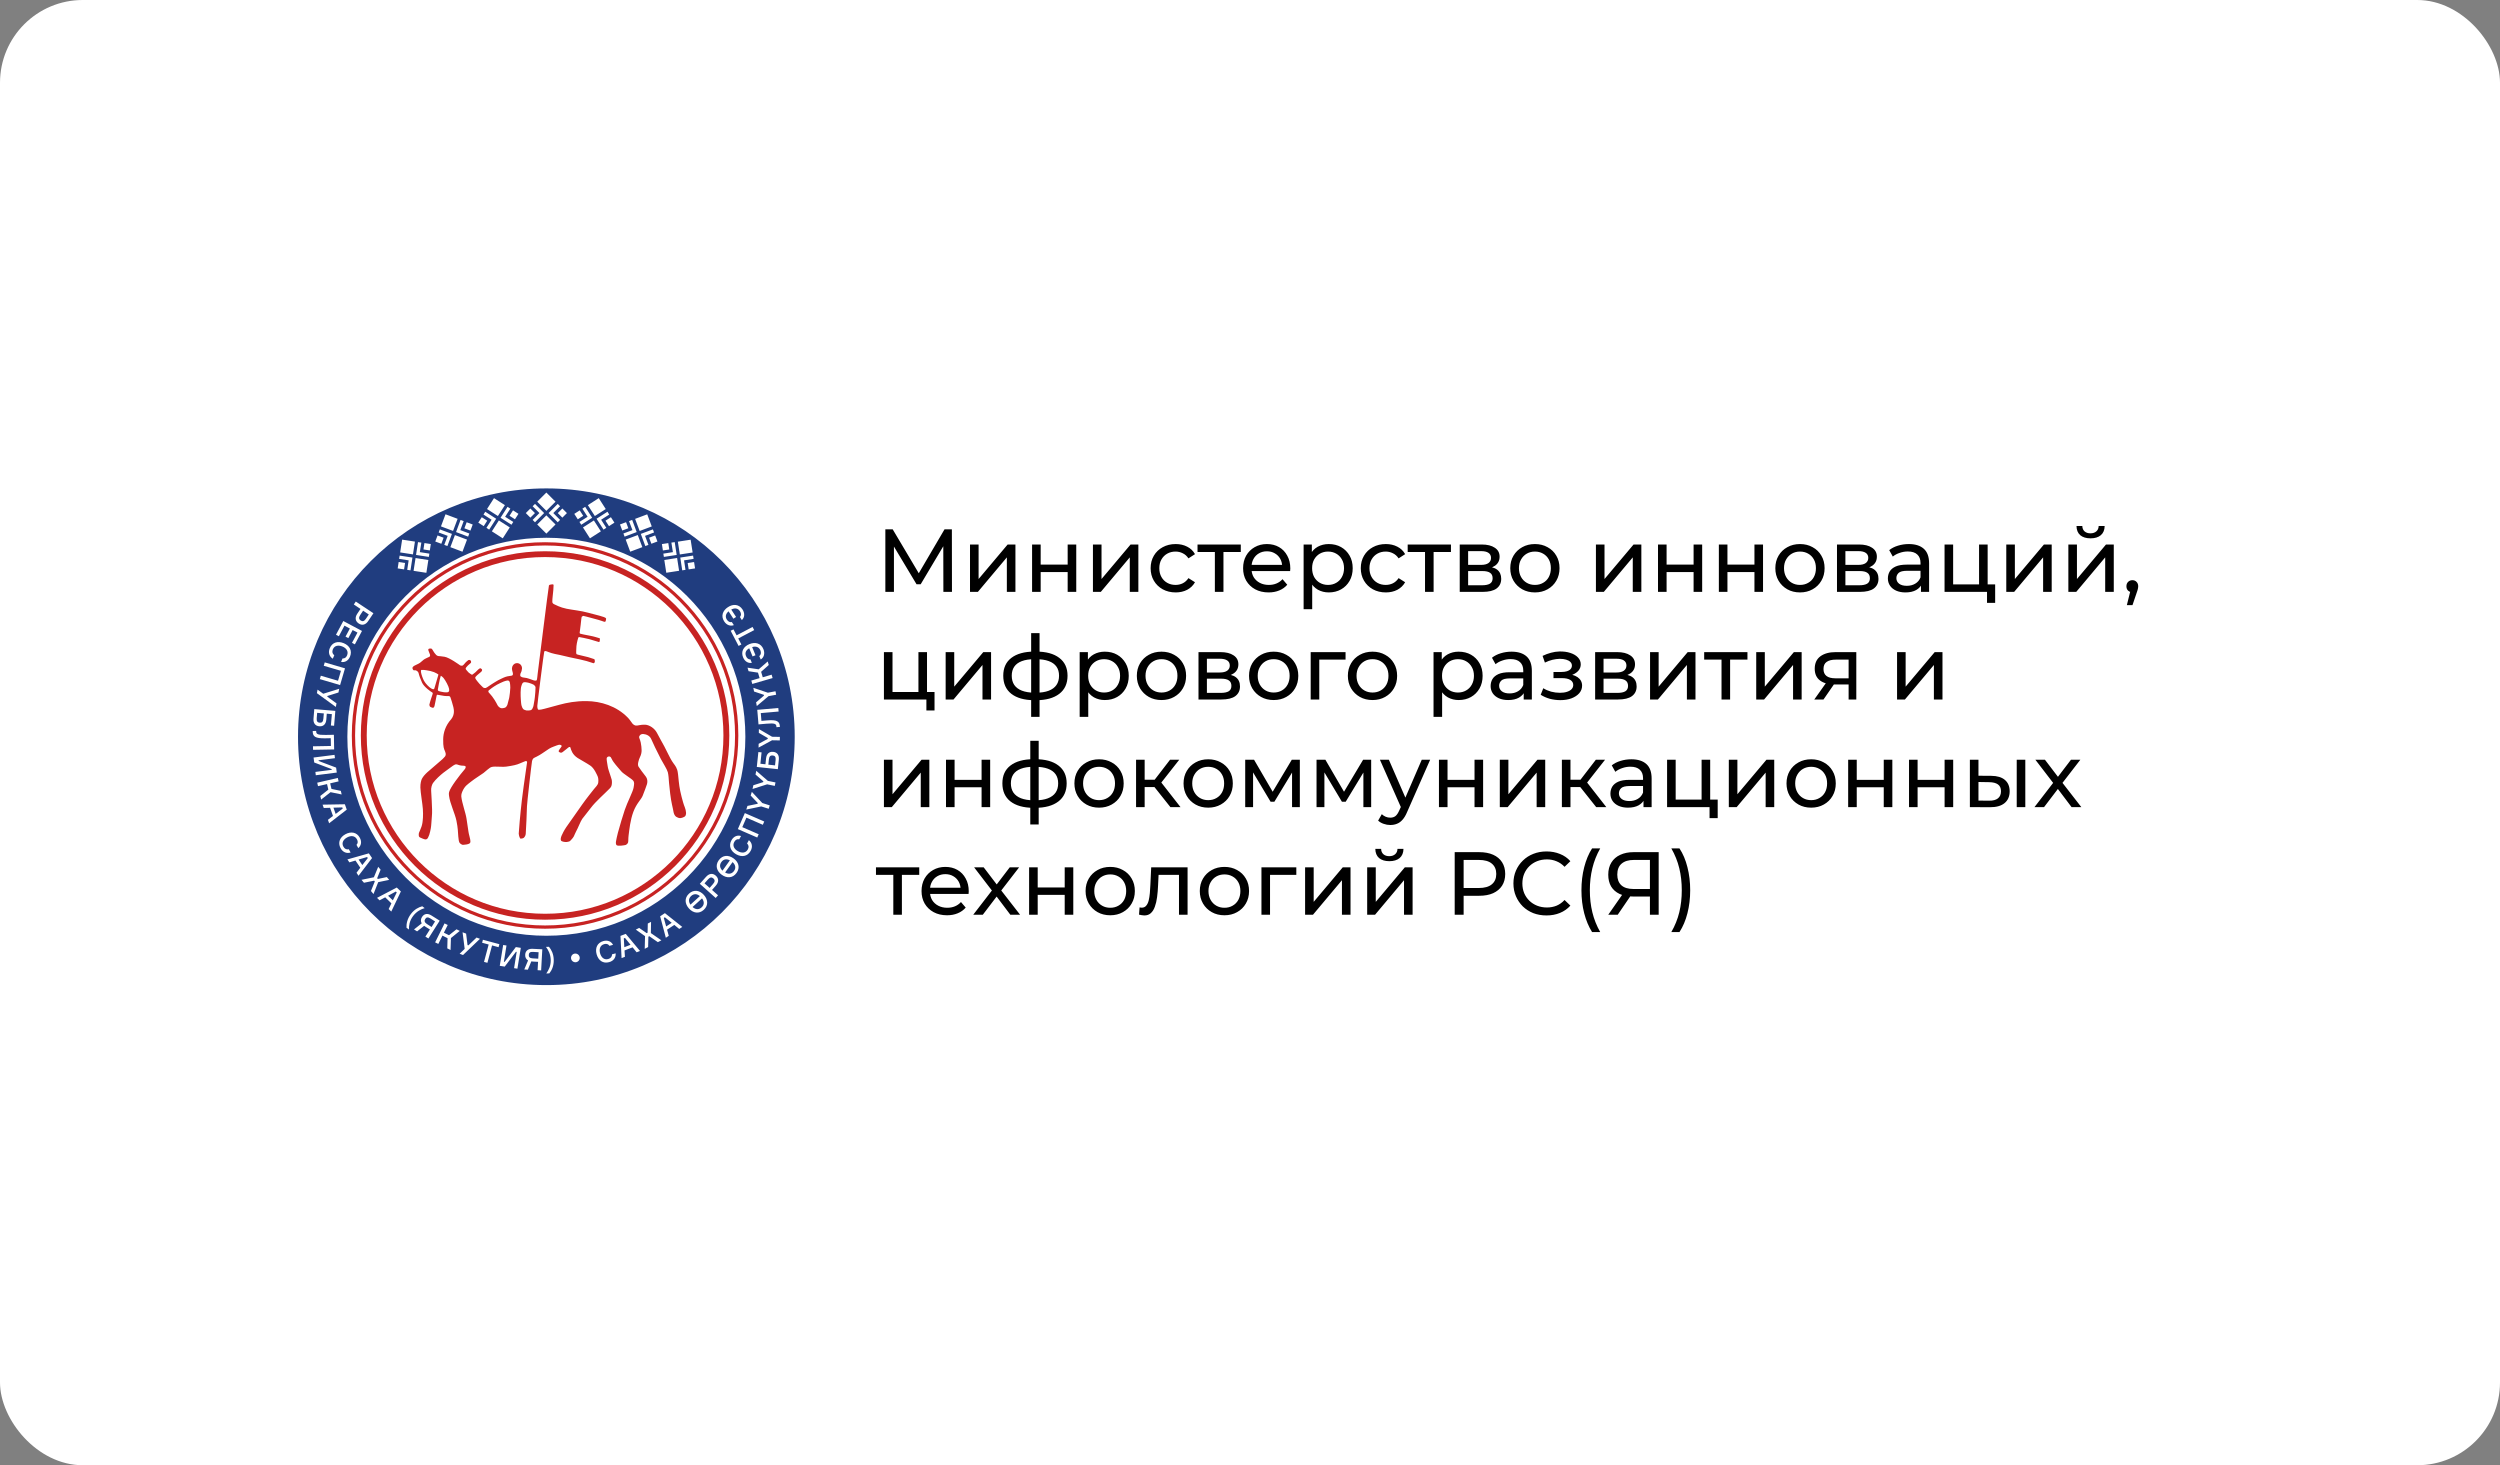 <?xml version="1.0" encoding="UTF-8"?> <svg xmlns="http://www.w3.org/2000/svg" width="302" height="177" viewBox="0 0 302 177" fill="none"><rect x="0" y="0" width="302" height="177" fill="#808080" stroke="none"/> <rect width="302" height="177" rx="10" fill="white"></rect> <path d="M106.951 71.5V63.94H107.836L111.227 69.653H110.752L114.1 63.94H114.986L114.997 71.5H113.96L113.949 65.571H114.197L111.217 70.582H110.72L107.717 65.571H107.987V71.5H106.951ZM117.177 71.5V65.776H118.214V69.945L121.724 65.776H122.664V71.5H121.627V67.331L118.128 71.5H117.177ZM124.676 71.5V65.776H125.713V68.206H128.974V65.776H130.011V71.5H128.974V69.102H125.713V71.5H124.676ZM132.027 71.5V65.776H133.064V69.945L136.574 65.776H137.514V71.5H136.477V67.331L132.978 71.5H132.027ZM142.021 71.565C141.438 71.565 140.916 71.439 140.455 71.187C140.001 70.935 139.645 70.589 139.386 70.15C139.127 69.711 138.997 69.207 138.997 68.638C138.997 68.069 139.127 67.565 139.386 67.126C139.645 66.687 140.001 66.345 140.455 66.1C140.916 65.848 141.438 65.722 142.021 65.722C142.539 65.722 143 65.826 143.403 66.035C143.814 66.237 144.131 66.539 144.354 66.942L143.565 67.45C143.378 67.169 143.148 66.964 142.874 66.834C142.608 66.698 142.32 66.629 142.01 66.629C141.636 66.629 141.301 66.712 141.006 66.878C140.711 67.043 140.477 67.277 140.304 67.58C140.131 67.875 140.045 68.228 140.045 68.638C140.045 69.048 140.131 69.405 140.304 69.707C140.477 70.01 140.711 70.244 141.006 70.409C141.301 70.575 141.636 70.658 142.01 70.658C142.32 70.658 142.608 70.593 142.874 70.463C143.148 70.326 143.378 70.118 143.565 69.837L144.354 70.334C144.131 70.73 143.814 71.036 143.403 71.252C143 71.46 142.539 71.565 142.021 71.565ZM146.756 71.5V66.413L147.015 66.683H144.661V65.776H149.888V66.683H147.545L147.793 66.413V71.5H146.756ZM153.244 71.565C152.632 71.565 152.092 71.439 151.624 71.187C151.163 70.935 150.803 70.589 150.544 70.15C150.292 69.711 150.166 69.207 150.166 68.638C150.166 68.069 150.289 67.565 150.533 67.126C150.785 66.687 151.127 66.345 151.559 66.1C151.999 65.848 152.492 65.722 153.039 65.722C153.593 65.722 154.083 65.844 154.508 66.089C154.933 66.334 155.264 66.68 155.501 67.126C155.746 67.565 155.869 68.08 155.869 68.67C155.869 68.714 155.865 68.764 155.858 68.822C155.858 68.879 155.854 68.933 155.847 68.984H150.976V68.238H155.307L154.886 68.498C154.893 68.13 154.817 67.803 154.659 67.515C154.501 67.227 154.281 67.004 154 66.845C153.727 66.68 153.406 66.597 153.039 66.597C152.679 66.597 152.359 66.68 152.078 66.845C151.797 67.004 151.577 67.23 151.419 67.526C151.261 67.814 151.181 68.145 151.181 68.519V68.692C151.181 69.074 151.268 69.416 151.441 69.718C151.621 70.013 151.869 70.244 152.186 70.409C152.503 70.575 152.866 70.658 153.277 70.658C153.615 70.658 153.921 70.6 154.195 70.485C154.475 70.37 154.72 70.197 154.929 69.966L155.501 70.636C155.242 70.938 154.918 71.169 154.529 71.327C154.148 71.486 153.719 71.565 153.244 71.565ZM160.512 71.565C160.037 71.565 159.601 71.457 159.205 71.241C158.816 71.018 158.503 70.69 158.265 70.258C158.035 69.826 157.92 69.286 157.92 68.638C157.92 67.99 158.031 67.45 158.255 67.018C158.485 66.586 158.795 66.262 159.183 66.046C159.579 65.83 160.022 65.722 160.512 65.722C161.073 65.722 161.57 65.844 162.002 66.089C162.434 66.334 162.776 66.676 163.028 67.115C163.28 67.547 163.406 68.055 163.406 68.638C163.406 69.221 163.28 69.732 163.028 70.172C162.776 70.611 162.434 70.953 162.002 71.198C161.57 71.442 161.073 71.565 160.512 71.565ZM157.477 73.595V65.776H158.471V67.32L158.406 68.649L158.514 69.977V73.595H157.477ZM160.425 70.658C160.793 70.658 161.12 70.575 161.408 70.409C161.703 70.244 161.934 70.01 162.099 69.707C162.272 69.398 162.359 69.041 162.359 68.638C162.359 68.228 162.272 67.875 162.099 67.58C161.934 67.277 161.703 67.043 161.408 66.878C161.12 66.712 160.793 66.629 160.425 66.629C160.065 66.629 159.738 66.712 159.443 66.878C159.155 67.043 158.924 67.277 158.751 67.58C158.586 67.875 158.503 68.228 158.503 68.638C158.503 69.041 158.586 69.398 158.751 69.707C158.924 70.01 159.155 70.244 159.443 70.409C159.738 70.575 160.065 70.658 160.425 70.658ZM167.407 71.565C166.824 71.565 166.302 71.439 165.841 71.187C165.388 70.935 165.031 70.589 164.772 70.15C164.513 69.711 164.383 69.207 164.383 68.638C164.383 68.069 164.513 67.565 164.772 67.126C165.031 66.687 165.388 66.345 165.841 66.1C166.302 65.848 166.824 65.722 167.407 65.722C167.926 65.722 168.387 65.826 168.79 66.035C169.2 66.237 169.517 66.539 169.74 66.942L168.952 67.45C168.765 67.169 168.534 66.964 168.261 66.834C167.994 66.698 167.706 66.629 167.397 66.629C167.022 66.629 166.687 66.712 166.392 66.878C166.097 67.043 165.863 67.277 165.69 67.58C165.517 67.875 165.431 68.228 165.431 68.638C165.431 69.048 165.517 69.405 165.69 69.707C165.863 70.01 166.097 70.244 166.392 70.409C166.687 70.575 167.022 70.658 167.397 70.658C167.706 70.658 167.994 70.593 168.261 70.463C168.534 70.326 168.765 70.118 168.952 69.837L169.74 70.334C169.517 70.73 169.2 71.036 168.79 71.252C168.387 71.46 167.926 71.565 167.407 71.565ZM172.143 71.5V66.413L172.402 66.683H170.048V65.776H175.275V66.683H172.931L173.18 66.413V71.5H172.143ZM176.335 71.5V65.776H178.992C179.661 65.776 180.187 65.906 180.569 66.165C180.957 66.417 181.152 66.777 181.152 67.245C181.152 67.713 180.968 68.076 180.601 68.336C180.241 68.588 179.762 68.714 179.165 68.714L179.327 68.433C180.011 68.433 180.518 68.559 180.849 68.811C181.181 69.063 181.346 69.434 181.346 69.923C181.346 70.42 181.159 70.809 180.785 71.09C180.417 71.363 179.852 71.5 179.089 71.5H176.335ZM177.35 70.701H179.013C179.445 70.701 179.769 70.636 179.985 70.506C180.201 70.37 180.309 70.154 180.309 69.858C180.309 69.556 180.209 69.336 180.007 69.2C179.813 69.056 179.503 68.984 179.078 68.984H177.35V70.701ZM177.35 68.238H178.905C179.301 68.238 179.6 68.166 179.802 68.022C180.011 67.871 180.115 67.662 180.115 67.396C180.115 67.122 180.011 66.917 179.802 66.78C179.6 66.644 179.301 66.575 178.905 66.575H177.35V68.238ZM185.421 71.565C184.845 71.565 184.333 71.439 183.887 71.187C183.441 70.935 183.088 70.589 182.829 70.15C182.569 69.704 182.44 69.2 182.44 68.638C182.44 68.069 182.569 67.565 182.829 67.126C183.088 66.687 183.441 66.345 183.887 66.1C184.333 65.848 184.845 65.722 185.421 65.722C185.989 65.722 186.497 65.848 186.943 66.1C187.397 66.345 187.75 66.687 188.002 67.126C188.261 67.558 188.391 68.062 188.391 68.638C188.391 69.207 188.261 69.711 188.002 70.15C187.75 70.589 187.397 70.935 186.943 71.187C186.497 71.439 185.989 71.565 185.421 71.565ZM185.421 70.658C185.788 70.658 186.115 70.575 186.403 70.409C186.699 70.244 186.929 70.01 187.095 69.707C187.26 69.398 187.343 69.041 187.343 68.638C187.343 68.228 187.26 67.875 187.095 67.58C186.929 67.277 186.699 67.043 186.403 66.878C186.115 66.712 185.788 66.629 185.421 66.629C185.053 66.629 184.726 66.712 184.438 66.878C184.15 67.043 183.919 67.277 183.747 67.58C183.574 67.875 183.487 68.228 183.487 68.638C183.487 69.041 183.574 69.398 183.747 69.707C183.919 70.01 184.15 70.244 184.438 70.409C184.726 70.575 185.053 70.658 185.421 70.658ZM192.788 71.5V65.776H193.825V69.945L197.335 65.776H198.275V71.5H197.238V67.331L193.739 71.5H192.788ZM200.287 71.5V65.776H201.324V68.206H204.586V65.776H205.622V71.5H204.586V69.102H201.324V71.5H200.287ZM207.638 71.5V65.776H208.675V68.206H211.937V65.776H212.974V71.5H211.937V69.102H208.675V71.5H207.638ZM217.441 71.565C216.865 71.565 216.354 71.439 215.908 71.187C215.461 70.935 215.108 70.589 214.849 70.15C214.59 69.704 214.46 69.2 214.46 68.638C214.46 68.069 214.59 67.565 214.849 67.126C215.108 66.687 215.461 66.345 215.908 66.1C216.354 65.848 216.865 65.722 217.441 65.722C218.01 65.722 218.518 65.848 218.964 66.1C219.418 66.345 219.77 66.687 220.022 67.126C220.282 67.558 220.411 68.062 220.411 68.638C220.411 69.207 220.282 69.711 220.022 70.15C219.77 70.589 219.418 70.935 218.964 71.187C218.518 71.439 218.01 71.565 217.441 71.565ZM217.441 70.658C217.808 70.658 218.136 70.575 218.424 70.409C218.719 70.244 218.95 70.01 219.115 69.707C219.281 69.398 219.364 69.041 219.364 68.638C219.364 68.228 219.281 67.875 219.115 67.58C218.95 67.277 218.719 67.043 218.424 66.878C218.136 66.712 217.808 66.629 217.441 66.629C217.074 66.629 216.746 66.712 216.458 66.878C216.17 67.043 215.94 67.277 215.767 67.58C215.594 67.875 215.508 68.228 215.508 68.638C215.508 69.041 215.594 69.398 215.767 69.707C215.94 70.01 216.17 70.244 216.458 70.409C216.746 70.575 217.074 70.658 217.441 70.658ZM221.908 71.5V65.776H224.565C225.235 65.776 225.76 65.906 226.142 66.165C226.531 66.417 226.725 66.777 226.725 67.245C226.725 67.713 226.542 68.076 226.174 68.336C225.814 68.588 225.336 68.714 224.738 68.714L224.9 68.433C225.584 68.433 226.092 68.559 226.423 68.811C226.754 69.063 226.92 69.434 226.92 69.923C226.92 70.42 226.732 70.809 226.358 71.09C225.991 71.363 225.426 71.5 224.662 71.5H221.908ZM222.924 70.701H224.587C225.019 70.701 225.343 70.636 225.559 70.506C225.775 70.37 225.883 70.154 225.883 69.858C225.883 69.556 225.782 69.336 225.58 69.2C225.386 69.056 225.076 68.984 224.652 68.984H222.924V70.701ZM222.924 68.238H224.479C224.875 68.238 225.174 68.166 225.375 68.022C225.584 67.871 225.688 67.662 225.688 67.396C225.688 67.122 225.584 66.917 225.375 66.78C225.174 66.644 224.875 66.575 224.479 66.575H222.924V68.238ZM232.052 71.5V70.29L231.998 70.064V68.001C231.998 67.562 231.869 67.223 231.61 66.986C231.358 66.741 230.976 66.618 230.465 66.618C230.126 66.618 229.795 66.676 229.471 66.791C229.147 66.899 228.874 67.047 228.65 67.234L228.218 66.456C228.514 66.219 228.866 66.039 229.277 65.916C229.694 65.787 230.13 65.722 230.584 65.722C231.368 65.722 231.973 65.913 232.398 66.294C232.823 66.676 233.035 67.259 233.035 68.044V71.5H232.052ZM230.173 71.565C229.748 71.565 229.374 71.493 229.05 71.349C228.733 71.205 228.488 71.007 228.316 70.755C228.143 70.496 228.056 70.204 228.056 69.88C228.056 69.57 228.128 69.29 228.272 69.038C228.424 68.786 228.665 68.584 228.996 68.433C229.334 68.282 229.788 68.206 230.357 68.206H232.171V68.951H230.4C229.882 68.951 229.532 69.038 229.352 69.21C229.172 69.383 229.082 69.592 229.082 69.837C229.082 70.118 229.194 70.344 229.417 70.517C229.64 70.683 229.95 70.766 230.346 70.766C230.735 70.766 231.073 70.679 231.361 70.506C231.656 70.334 231.869 70.082 231.998 69.75L232.204 70.463C232.067 70.802 231.826 71.072 231.48 71.273C231.134 71.468 230.699 71.565 230.173 71.565ZM234.902 71.5V65.776H235.939V70.593H239.071V65.776H240.108V71.5H234.902ZM240.032 72.828V71.446L240.291 71.5H239.071V70.593H241.015V72.828H240.032ZM242.359 71.5V65.776H243.396V69.945L246.906 65.776H247.845V71.5H246.808V67.331L243.309 71.5H242.359ZM249.858 71.5V65.776H250.895V69.945L254.405 65.776H255.344V71.5H254.307V67.331L250.808 71.5H249.858ZM252.536 65.031C252.011 65.031 251.597 64.905 251.294 64.653C250.999 64.394 250.848 64.023 250.841 63.54H251.543C251.55 63.814 251.64 64.03 251.813 64.188C251.993 64.347 252.23 64.426 252.525 64.426C252.821 64.426 253.058 64.347 253.238 64.188C253.418 64.03 253.512 63.814 253.519 63.54H254.243C254.235 64.023 254.081 64.394 253.778 64.653C253.476 64.905 253.062 65.031 252.536 65.031ZM256.925 73.098L257.465 70.917L257.605 71.543C257.396 71.543 257.22 71.478 257.076 71.349C256.939 71.219 256.871 71.043 256.871 70.82C256.871 70.604 256.939 70.427 257.076 70.29C257.22 70.154 257.393 70.085 257.594 70.085C257.803 70.085 257.972 70.157 258.102 70.301C258.231 70.438 258.296 70.611 258.296 70.82C258.296 70.892 258.289 70.964 258.275 71.036C258.267 71.1 258.249 71.18 258.221 71.273C258.199 71.36 258.163 71.468 258.113 71.597L257.605 73.098H256.925ZM106.778 84.5V78.776H107.815V83.593H110.947V78.776H111.983V84.5H106.778ZM111.908 85.828V84.446L112.167 84.5H110.947V83.593H112.891V85.828H111.908ZM114.235 84.5V78.776H115.271V82.945L118.781 78.776H119.721V84.5H118.684V80.331L115.185 84.5H114.235ZM125.146 84.586C125.139 84.586 125.114 84.586 125.071 84.586C125.035 84.586 124.999 84.586 124.963 84.586C124.927 84.586 124.905 84.586 124.898 84.586C123.724 84.572 122.813 84.313 122.165 83.809C121.517 83.298 121.193 82.57 121.193 81.627C121.193 80.691 121.517 79.975 122.165 79.478C122.821 78.974 123.742 78.718 124.93 78.711C124.945 78.711 124.966 78.711 124.995 78.711C125.031 78.711 125.063 78.711 125.092 78.711C125.128 78.711 125.15 78.711 125.157 78.711C126.359 78.711 127.292 78.963 127.954 79.467C128.624 79.971 128.959 80.691 128.959 81.627C128.959 82.578 128.624 83.308 127.954 83.82C127.285 84.331 126.349 84.586 125.146 84.586ZM125.125 83.679C125.751 83.679 126.269 83.6 126.68 83.442C127.097 83.283 127.411 83.053 127.619 82.75C127.828 82.448 127.933 82.074 127.933 81.627C127.933 81.188 127.828 80.821 127.619 80.526C127.411 80.23 127.097 80.007 126.68 79.856C126.269 79.705 125.751 79.629 125.125 79.629C125.11 79.629 125.081 79.629 125.038 79.629C124.995 79.629 124.97 79.629 124.963 79.629C124.351 79.629 123.839 79.708 123.429 79.867C123.026 80.018 122.723 80.241 122.522 80.536C122.32 80.832 122.219 81.195 122.219 81.627C122.219 82.066 122.32 82.437 122.522 82.74C122.731 83.042 123.037 83.272 123.44 83.431C123.85 83.589 124.358 83.672 124.963 83.679C124.977 83.679 125.002 83.679 125.038 83.679C125.081 83.679 125.11 83.679 125.125 83.679ZM124.563 86.595V76.486H125.578V86.595H124.563ZM133.459 84.565C132.984 84.565 132.548 84.457 132.152 84.241C131.763 84.018 131.45 83.69 131.213 83.258C130.982 82.826 130.867 82.286 130.867 81.638C130.867 80.99 130.979 80.45 131.202 80.018C131.432 79.586 131.742 79.262 132.131 79.046C132.527 78.83 132.969 78.722 133.459 78.722C134.021 78.722 134.517 78.844 134.949 79.089C135.381 79.334 135.723 79.676 135.975 80.115C136.227 80.547 136.353 81.055 136.353 81.638C136.353 82.221 136.227 82.732 135.975 83.172C135.723 83.611 135.381 83.953 134.949 84.198C134.517 84.442 134.021 84.565 133.459 84.565ZM130.424 86.595V78.776H131.418V80.32L131.353 81.649L131.461 82.977V86.595H130.424ZM133.373 83.658C133.74 83.658 134.067 83.575 134.355 83.409C134.651 83.244 134.881 83.01 135.047 82.707C135.219 82.398 135.306 82.041 135.306 81.638C135.306 81.228 135.219 80.875 135.047 80.58C134.881 80.277 134.651 80.043 134.355 79.878C134.067 79.712 133.74 79.629 133.373 79.629C133.013 79.629 132.685 79.712 132.39 79.878C132.102 80.043 131.871 80.277 131.699 80.58C131.533 80.875 131.45 81.228 131.45 81.638C131.45 82.041 131.533 82.398 131.699 82.707C131.871 83.01 132.102 83.244 132.39 83.409C132.685 83.575 133.013 83.658 133.373 83.658ZM140.311 84.565C139.735 84.565 139.224 84.439 138.778 84.187C138.331 83.935 137.979 83.589 137.719 83.15C137.46 82.704 137.33 82.2 137.33 81.638C137.33 81.069 137.46 80.565 137.719 80.126C137.979 79.687 138.331 79.345 138.778 79.1C139.224 78.848 139.735 78.722 140.311 78.722C140.88 78.722 141.388 78.848 141.834 79.1C142.288 79.345 142.641 79.687 142.893 80.126C143.152 80.558 143.281 81.062 143.281 81.638C143.281 82.207 143.152 82.711 142.893 83.15C142.641 83.589 142.288 83.935 141.834 84.187C141.388 84.439 140.88 84.565 140.311 84.565ZM140.311 83.658C140.679 83.658 141.006 83.575 141.294 83.409C141.589 83.244 141.82 83.01 141.985 82.707C142.151 82.398 142.234 82.041 142.234 81.638C142.234 81.228 142.151 80.875 141.985 80.58C141.82 80.277 141.589 80.043 141.294 79.878C141.006 79.712 140.679 79.629 140.311 79.629C139.944 79.629 139.617 79.712 139.329 79.878C139.041 80.043 138.81 80.277 138.637 80.58C138.465 80.875 138.378 81.228 138.378 81.638C138.378 82.041 138.465 82.398 138.637 82.707C138.81 83.01 139.041 83.244 139.329 83.409C139.617 83.575 139.944 83.658 140.311 83.658ZM144.778 84.5V78.776H147.435C148.105 78.776 148.631 78.906 149.012 79.165C149.401 79.417 149.595 79.777 149.595 80.245C149.595 80.713 149.412 81.076 149.045 81.336C148.685 81.588 148.206 81.714 147.608 81.714L147.77 81.433C148.454 81.433 148.962 81.559 149.293 81.811C149.624 82.063 149.79 82.434 149.79 82.923C149.79 83.42 149.603 83.809 149.228 84.09C148.861 84.363 148.296 84.5 147.533 84.5H144.778ZM145.794 83.701H147.457C147.889 83.701 148.213 83.636 148.429 83.506C148.645 83.37 148.753 83.154 148.753 82.858C148.753 82.556 148.652 82.336 148.451 82.2C148.256 82.056 147.947 81.984 147.522 81.984H145.794V83.701ZM145.794 81.238H147.349C147.745 81.238 148.044 81.166 148.245 81.022C148.454 80.871 148.559 80.662 148.559 80.396C148.559 80.122 148.454 79.917 148.245 79.78C148.044 79.644 147.745 79.575 147.349 79.575H145.794V81.238ZM153.864 84.565C153.288 84.565 152.777 84.439 152.331 84.187C151.884 83.935 151.531 83.589 151.272 83.15C151.013 82.704 150.883 82.2 150.883 81.638C150.883 81.069 151.013 80.565 151.272 80.126C151.531 79.687 151.884 79.345 152.331 79.1C152.777 78.848 153.288 78.722 153.864 78.722C154.433 78.722 154.941 78.848 155.387 79.1C155.841 79.345 156.193 79.687 156.445 80.126C156.705 80.558 156.834 81.062 156.834 81.638C156.834 82.207 156.705 82.711 156.445 83.15C156.193 83.589 155.841 83.935 155.387 84.187C154.941 84.439 154.433 84.565 153.864 84.565ZM153.864 83.658C154.231 83.658 154.559 83.575 154.847 83.409C155.142 83.244 155.373 83.01 155.538 82.707C155.704 82.398 155.787 82.041 155.787 81.638C155.787 81.228 155.704 80.875 155.538 80.58C155.373 80.277 155.142 80.043 154.847 79.878C154.559 79.712 154.231 79.629 153.864 79.629C153.497 79.629 153.169 79.712 152.881 79.878C152.593 80.043 152.363 80.277 152.19 80.58C152.017 80.875 151.931 81.228 151.931 81.638C151.931 82.041 152.017 82.398 152.19 82.707C152.363 83.01 152.593 83.244 152.881 83.409C153.169 83.575 153.497 83.658 153.864 83.658ZM158.331 84.5V78.776H162.543V79.683H159.12L159.368 79.446V84.5H158.331ZM165.803 84.565C165.227 84.565 164.716 84.439 164.27 84.187C163.823 83.935 163.47 83.589 163.211 83.15C162.952 82.704 162.822 82.2 162.822 81.638C162.822 81.069 162.952 80.565 163.211 80.126C163.47 79.687 163.823 79.345 164.27 79.1C164.716 78.848 165.227 78.722 165.803 78.722C166.372 78.722 166.88 78.848 167.326 79.1C167.78 79.345 168.133 79.687 168.385 80.126C168.644 80.558 168.773 81.062 168.773 81.638C168.773 82.207 168.644 82.711 168.385 83.15C168.133 83.589 167.78 83.935 167.326 84.187C166.88 84.439 166.372 84.565 165.803 84.565ZM165.803 83.658C166.17 83.658 166.498 83.575 166.786 83.409C167.081 83.244 167.312 83.01 167.477 82.707C167.643 82.398 167.726 82.041 167.726 81.638C167.726 81.228 167.643 80.875 167.477 80.58C167.312 80.277 167.081 80.043 166.786 79.878C166.498 79.712 166.17 79.629 165.803 79.629C165.436 79.629 165.108 79.712 164.82 79.878C164.532 80.043 164.302 80.277 164.129 80.58C163.956 80.875 163.87 81.228 163.87 81.638C163.87 82.041 163.956 82.398 164.129 82.707C164.302 83.01 164.532 83.244 164.82 83.409C165.108 83.575 165.436 83.658 165.803 83.658ZM176.206 84.565C175.73 84.565 175.295 84.457 174.899 84.241C174.51 84.018 174.197 83.69 173.959 83.258C173.729 82.826 173.614 82.286 173.614 81.638C173.614 80.99 173.725 80.45 173.948 80.018C174.179 79.586 174.488 79.262 174.877 79.046C175.273 78.83 175.716 78.722 176.206 78.722C176.767 78.722 177.264 78.844 177.696 79.089C178.128 79.334 178.47 79.676 178.722 80.115C178.974 80.547 179.1 81.055 179.1 81.638C179.1 82.221 178.974 82.732 178.722 83.172C178.47 83.611 178.128 83.953 177.696 84.198C177.264 84.442 176.767 84.565 176.206 84.565ZM173.171 86.595V78.776H174.164V80.32L174.1 81.649L174.208 82.977V86.595H173.171ZM176.119 83.658C176.487 83.658 176.814 83.575 177.102 83.409C177.397 83.244 177.628 83.01 177.793 82.707C177.966 82.398 178.053 82.041 178.053 81.638C178.053 81.228 177.966 80.875 177.793 80.58C177.628 80.277 177.397 80.043 177.102 79.878C176.814 79.712 176.487 79.629 176.119 79.629C175.759 79.629 175.432 79.712 175.136 79.878C174.848 80.043 174.618 80.277 174.445 80.58C174.28 80.875 174.197 81.228 174.197 81.638C174.197 82.041 174.28 82.398 174.445 82.707C174.618 83.01 174.848 83.244 175.136 83.409C175.432 83.575 175.759 83.658 176.119 83.658ZM184.064 84.5V83.29L184.01 83.064V81.001C184.01 80.562 183.88 80.223 183.621 79.986C183.369 79.741 182.987 79.618 182.476 79.618C182.138 79.618 181.807 79.676 181.483 79.791C181.159 79.899 180.885 80.047 180.662 80.234L180.23 79.456C180.525 79.219 180.878 79.039 181.288 78.916C181.706 78.787 182.141 78.722 182.595 78.722C183.38 78.722 183.985 78.913 184.409 79.294C184.834 79.676 185.047 80.259 185.047 81.044V84.5H184.064ZM182.185 84.565C181.76 84.565 181.385 84.493 181.061 84.349C180.745 84.205 180.5 84.007 180.327 83.755C180.154 83.496 180.068 83.204 180.068 82.88C180.068 82.57 180.14 82.29 180.284 82.038C180.435 81.786 180.676 81.584 181.007 81.433C181.346 81.282 181.799 81.206 182.368 81.206H184.183V81.951H182.411C181.893 81.951 181.544 82.038 181.364 82.21C181.184 82.383 181.094 82.592 181.094 82.837C181.094 83.118 181.205 83.344 181.429 83.517C181.652 83.683 181.961 83.766 182.357 83.766C182.746 83.766 183.085 83.679 183.373 83.506C183.668 83.334 183.88 83.082 184.01 82.75L184.215 83.463C184.078 83.802 183.837 84.072 183.491 84.273C183.146 84.468 182.71 84.565 182.185 84.565ZM188.493 84.576C188.061 84.576 187.636 84.522 187.218 84.414C186.808 84.298 186.441 84.136 186.117 83.928L186.43 83.139C186.703 83.312 187.017 83.449 187.369 83.55C187.722 83.643 188.079 83.69 188.439 83.69C188.77 83.69 189.054 83.65 189.292 83.571C189.537 83.492 189.724 83.384 189.853 83.247C189.983 83.103 190.048 82.938 190.048 82.75C190.048 82.484 189.929 82.279 189.691 82.135C189.454 81.991 189.123 81.919 188.698 81.919H187.661V81.174H188.633C188.885 81.174 189.105 81.145 189.292 81.087C189.479 81.03 189.623 80.943 189.724 80.828C189.832 80.706 189.886 80.565 189.886 80.407C189.886 80.234 189.825 80.086 189.702 79.964C189.58 79.842 189.407 79.748 189.184 79.683C188.968 79.618 188.712 79.586 188.417 79.586C188.129 79.593 187.834 79.633 187.531 79.705C187.236 79.777 186.934 79.888 186.624 80.04L186.343 79.23C186.689 79.064 187.027 78.938 187.359 78.852C187.697 78.758 188.032 78.708 188.363 78.7C188.86 78.686 189.303 78.744 189.691 78.873C190.08 78.996 190.386 79.176 190.609 79.413C190.84 79.651 190.955 79.932 190.955 80.256C190.955 80.529 190.869 80.774 190.696 80.99C190.523 81.199 190.293 81.364 190.005 81.487C189.717 81.609 189.385 81.67 189.011 81.67L189.054 81.422C189.695 81.422 190.199 81.548 190.566 81.8C190.933 82.052 191.117 82.394 191.117 82.826C191.117 83.172 191.002 83.478 190.771 83.744C190.541 84.003 190.228 84.208 189.832 84.36C189.443 84.504 188.997 84.576 188.493 84.576ZM192.693 84.5V78.776H195.35C196.02 78.776 196.545 78.906 196.927 79.165C197.316 79.417 197.51 79.777 197.51 80.245C197.51 80.713 197.327 81.076 196.959 81.336C196.599 81.588 196.121 81.714 195.523 81.714L195.685 81.433C196.369 81.433 196.877 81.559 197.208 81.811C197.539 82.063 197.705 82.434 197.705 82.923C197.705 83.42 197.517 83.809 197.143 84.09C196.776 84.363 196.211 84.5 195.447 84.5H192.693ZM193.708 83.701H195.372C195.804 83.701 196.128 83.636 196.344 83.506C196.56 83.37 196.668 83.154 196.668 82.858C196.668 82.556 196.567 82.336 196.365 82.2C196.171 82.056 195.861 81.984 195.436 81.984H193.708V83.701ZM193.708 81.238H195.264C195.66 81.238 195.959 81.166 196.16 81.022C196.369 80.871 196.473 80.662 196.473 80.396C196.473 80.122 196.369 79.917 196.16 79.78C195.959 79.644 195.66 79.575 195.264 79.575H193.708V81.238ZM199.327 84.5V78.776H200.364V82.945L203.874 78.776H204.814V84.5H203.777V80.331L200.278 84.5H199.327ZM207.96 84.5V79.413L208.219 79.683H205.865V78.776H211.092V79.683H208.749L208.997 79.413V84.5H207.96ZM212.152 84.5V78.776H213.189V82.945L216.699 78.776H217.639V84.5H216.602V80.331L213.103 84.5H212.152ZM223.313 84.5V82.491L223.475 82.686H221.649C220.886 82.686 220.288 82.524 219.856 82.2C219.432 81.876 219.219 81.404 219.219 80.785C219.219 80.122 219.446 79.622 219.9 79.284C220.36 78.945 220.972 78.776 221.736 78.776H224.241V84.5H223.313ZM219.165 84.5L220.72 82.308H221.79L220.278 84.5H219.165ZM223.313 82.167V79.392L223.475 79.683H221.768C221.293 79.683 220.926 79.773 220.666 79.953C220.407 80.126 220.278 80.414 220.278 80.817C220.278 81.566 220.76 81.94 221.725 81.94H223.475L223.313 82.167ZM229.165 84.5V78.776H230.201V82.945L233.711 78.776H234.651V84.5H233.614V80.331L230.115 84.5H229.165ZM106.778 97.5V91.776H107.815V95.945L111.325 91.776H112.264V97.5H111.227V93.331L107.728 97.5H106.778ZM114.277 97.5V91.776H115.314V94.206H118.575V91.776H119.612V97.5H118.575V95.102H115.314V97.5H114.277ZM125.041 97.586C125.034 97.586 125.008 97.586 124.965 97.586C124.929 97.586 124.893 97.586 124.857 97.586C124.821 97.586 124.8 97.586 124.792 97.586C123.619 97.572 122.708 97.313 122.06 96.809C121.412 96.298 121.088 95.57 121.088 94.627C121.088 93.691 121.412 92.975 122.06 92.478C122.715 91.974 123.637 91.718 124.825 91.711C124.839 91.711 124.861 91.711 124.89 91.711C124.926 91.711 124.958 91.711 124.987 91.711C125.023 91.711 125.044 91.711 125.052 91.711C126.254 91.711 127.186 91.963 127.849 92.467C128.518 92.971 128.853 93.691 128.853 94.627C128.853 95.578 128.518 96.308 127.849 96.82C127.179 97.331 126.243 97.586 125.041 97.586ZM125.019 96.679C125.646 96.679 126.164 96.6 126.574 96.442C126.992 96.283 127.305 96.053 127.514 95.75C127.723 95.448 127.827 95.074 127.827 94.627C127.827 94.188 127.723 93.821 127.514 93.526C127.305 93.23 126.992 93.007 126.574 92.856C126.164 92.705 125.646 92.629 125.019 92.629C125.005 92.629 124.976 92.629 124.933 92.629C124.89 92.629 124.864 92.629 124.857 92.629C124.245 92.629 123.734 92.708 123.324 92.867C122.92 93.018 122.618 93.241 122.416 93.536C122.215 93.832 122.114 94.195 122.114 94.627C122.114 95.066 122.215 95.437 122.416 95.74C122.625 96.042 122.931 96.272 123.334 96.431C123.745 96.589 124.252 96.672 124.857 96.679C124.872 96.679 124.897 96.679 124.933 96.679C124.976 96.679 125.005 96.679 125.019 96.679ZM124.458 99.595V89.486H125.473V99.595H124.458ZM132.77 97.565C132.194 97.565 131.683 97.439 131.237 97.187C130.79 96.935 130.437 96.589 130.178 96.15C129.919 95.704 129.789 95.2 129.789 94.638C129.789 94.069 129.919 93.565 130.178 93.126C130.437 92.687 130.79 92.345 131.237 92.1C131.683 91.848 132.194 91.722 132.77 91.722C133.339 91.722 133.847 91.848 134.293 92.1C134.747 92.345 135.099 92.687 135.351 93.126C135.611 93.558 135.74 94.062 135.74 94.638C135.74 95.207 135.611 95.711 135.351 96.15C135.099 96.589 134.747 96.935 134.293 97.187C133.847 97.439 133.339 97.565 132.77 97.565ZM132.77 96.658C133.137 96.658 133.465 96.575 133.753 96.409C134.048 96.244 134.279 96.01 134.444 95.707C134.61 95.398 134.693 95.041 134.693 94.638C134.693 94.228 134.61 93.875 134.444 93.58C134.279 93.277 134.048 93.043 133.753 92.878C133.465 92.712 133.137 92.629 132.77 92.629C132.403 92.629 132.075 92.712 131.787 92.878C131.499 93.043 131.269 93.277 131.096 93.58C130.923 93.875 130.837 94.228 130.837 94.638C130.837 95.041 130.923 95.398 131.096 95.707C131.269 96.01 131.499 96.244 131.787 96.409C132.075 96.575 132.403 96.658 132.77 96.658ZM141.385 97.5L139.171 94.714L140.024 94.195L142.605 97.5H141.385ZM137.237 97.5V91.776H138.274V97.5H137.237ZM137.961 95.081V94.195H139.851V95.081H137.961ZM140.11 94.757L139.149 94.627L141.341 91.776H142.454L140.11 94.757ZM145.954 97.565C145.378 97.565 144.867 97.439 144.42 97.187C143.974 96.935 143.621 96.589 143.362 96.15C143.103 95.704 142.973 95.2 142.973 94.638C142.973 94.069 143.103 93.565 143.362 93.126C143.621 92.687 143.974 92.345 144.42 92.1C144.867 91.848 145.378 91.722 145.954 91.722C146.523 91.722 147.03 91.848 147.477 92.1C147.93 92.345 148.283 92.687 148.535 93.126C148.794 93.558 148.924 94.062 148.924 94.638C148.924 95.207 148.794 95.711 148.535 96.15C148.283 96.589 147.93 96.935 147.477 97.187C147.03 97.439 146.523 97.565 145.954 97.565ZM145.954 96.658C146.321 96.658 146.649 96.575 146.937 96.409C147.232 96.244 147.462 96.01 147.628 95.707C147.794 95.398 147.876 95.041 147.876 94.638C147.876 94.228 147.794 93.875 147.628 93.58C147.462 93.277 147.232 93.043 146.937 92.878C146.649 92.712 146.321 92.629 145.954 92.629C145.587 92.629 145.259 92.712 144.971 92.878C144.683 93.043 144.453 93.277 144.28 93.58C144.107 93.875 144.021 94.228 144.021 94.638C144.021 95.041 144.107 95.398 144.28 95.707C144.453 96.01 144.683 96.244 144.971 96.409C145.259 96.575 145.587 96.658 145.954 96.658ZM150.421 97.5V91.776H151.49L153.953 96.01H153.521L156.048 91.776H157.02V97.5H156.08V92.942L156.253 93.04L153.942 96.852H153.488L151.166 92.964L151.372 92.921V97.5H150.421ZM159.038 97.5V91.776H160.107L162.57 96.01H162.138L164.665 91.776H165.637V97.5H164.697V92.942L164.87 93.04L162.559 96.852H162.105L159.783 92.964L159.988 92.921V97.5H159.038ZM167.946 99.66C167.673 99.66 167.406 99.613 167.147 99.52C166.888 99.433 166.665 99.304 166.478 99.131L166.92 98.353C167.064 98.49 167.223 98.594 167.396 98.666C167.568 98.738 167.752 98.774 167.946 98.774C168.198 98.774 168.407 98.71 168.573 98.58C168.738 98.45 168.893 98.22 169.037 97.889L169.394 97.1L169.502 96.971L171.748 91.776H172.763L169.988 98.072C169.822 98.476 169.635 98.792 169.426 99.023C169.224 99.253 169.001 99.415 168.756 99.509C168.512 99.61 168.242 99.66 167.946 99.66ZM169.307 97.684L166.694 91.776H167.774L169.998 96.874L169.307 97.684ZM173.825 97.5V91.776H174.862V94.206H178.123V91.776H179.16V97.5H178.123V95.102H174.862V97.5H173.825ZM181.176 97.5V91.776H182.213V95.945L185.723 91.776H186.662V97.5H185.626V93.331L182.126 97.5H181.176ZM192.822 97.5L190.608 94.714L191.461 94.195L194.043 97.5H192.822ZM188.675 97.5V91.776H189.712V97.5H188.675ZM189.398 95.081V94.195H191.289V95.081H189.398ZM191.548 94.757L190.587 94.627L192.779 91.776H193.891L191.548 94.757ZM198.534 97.5V96.29L198.48 96.064V94.001C198.48 93.562 198.351 93.223 198.091 92.986C197.839 92.741 197.458 92.618 196.947 92.618C196.608 92.618 196.277 92.676 195.953 92.791C195.629 92.899 195.355 93.047 195.132 93.234L194.7 92.456C194.995 92.219 195.348 92.039 195.759 91.916C196.176 91.787 196.612 91.722 197.065 91.722C197.85 91.722 198.455 91.913 198.88 92.294C199.305 92.676 199.517 93.259 199.517 94.044V97.5H198.534ZM196.655 97.565C196.23 97.565 195.856 97.493 195.532 97.349C195.215 97.205 194.97 97.007 194.797 96.755C194.625 96.496 194.538 96.204 194.538 95.88C194.538 95.57 194.61 95.29 194.754 95.038C194.905 94.786 195.147 94.584 195.478 94.433C195.816 94.282 196.27 94.206 196.839 94.206H198.653V94.951H196.882C196.363 94.951 196.014 95.038 195.834 95.21C195.654 95.383 195.564 95.592 195.564 95.837C195.564 96.118 195.676 96.344 195.899 96.517C196.122 96.683 196.432 96.766 196.828 96.766C197.217 96.766 197.555 96.679 197.843 96.506C198.138 96.334 198.351 96.082 198.48 95.75L198.685 96.463C198.549 96.802 198.307 97.072 197.962 97.273C197.616 97.468 197.181 97.565 196.655 97.565ZM201.384 97.5V91.776H202.421V96.593H205.553V91.776H206.59V97.5H201.384ZM206.514 98.828V97.446L206.773 97.5H205.553V96.593H207.497V98.828H206.514ZM208.841 97.5V91.776H209.877V95.945L213.387 91.776H214.327V97.5H213.29V93.331L209.791 97.5H208.841ZM218.791 97.565C218.215 97.565 217.704 97.439 217.258 97.187C216.811 96.935 216.458 96.589 216.199 96.15C215.94 95.704 215.81 95.2 215.81 94.638C215.81 94.069 215.94 93.565 216.199 93.126C216.458 92.687 216.811 92.345 217.258 92.1C217.704 91.848 218.215 91.722 218.791 91.722C219.36 91.722 219.868 91.848 220.314 92.1C220.768 92.345 221.12 92.687 221.372 93.126C221.632 93.558 221.761 94.062 221.761 94.638C221.761 95.207 221.632 95.711 221.372 96.15C221.12 96.589 220.768 96.935 220.314 97.187C219.868 97.439 219.36 97.565 218.791 97.565ZM218.791 96.658C219.158 96.658 219.486 96.575 219.774 96.409C220.069 96.244 220.3 96.01 220.465 95.707C220.631 95.398 220.714 95.041 220.714 94.638C220.714 94.228 220.631 93.875 220.465 93.58C220.3 93.277 220.069 93.043 219.774 92.878C219.486 92.712 219.158 92.629 218.791 92.629C218.424 92.629 218.096 92.712 217.808 92.878C217.52 93.043 217.29 93.277 217.117 93.58C216.944 93.875 216.858 94.228 216.858 94.638C216.858 95.041 216.944 95.398 217.117 95.707C217.29 96.01 217.52 96.244 217.808 96.409C218.096 96.575 218.424 96.658 218.791 96.658ZM223.258 97.5V91.776H224.295V94.206H227.557V91.776H228.594V97.5H227.557V95.102H224.295V97.5H223.258ZM230.61 97.5V91.776H231.646V94.206H234.908V91.776H235.945V97.5H234.908V95.102H231.646V97.5H230.61ZM243.62 97.5V91.776H244.657V97.5H243.62ZM240.542 93.72C241.269 93.727 241.82 93.893 242.194 94.217C242.576 94.541 242.767 94.998 242.767 95.588C242.767 96.208 242.558 96.686 242.14 97.025C241.73 97.356 241.14 97.518 240.369 97.511L237.961 97.5V91.776H238.998V93.709L240.542 93.72ZM240.294 96.722C240.754 96.73 241.107 96.636 241.352 96.442C241.597 96.247 241.719 95.959 241.719 95.578C241.719 95.203 241.597 94.93 241.352 94.757C241.114 94.584 240.762 94.494 240.294 94.487L238.998 94.465V96.712L240.294 96.722ZM245.765 97.5L248.228 94.303L248.217 94.832L245.873 91.776H247.029L248.822 94.13H248.379L250.172 91.776H251.306L248.93 94.854L248.941 94.303L251.425 97.5H250.247L248.357 94.994L248.779 95.059L246.921 97.5H245.765ZM107.912 110.5V105.413L108.171 105.683H105.817V104.776H111.044V105.683H108.7L108.949 105.413V110.5H107.912ZM114.4 110.565C113.788 110.565 113.248 110.439 112.78 110.187C112.319 109.935 111.959 109.589 111.7 109.15C111.448 108.711 111.322 108.207 111.322 107.638C111.322 107.069 111.444 106.565 111.689 106.126C111.941 105.687 112.283 105.345 112.715 105.1C113.154 104.848 113.647 104.722 114.195 104.722C114.749 104.722 115.239 104.844 115.663 105.089C116.088 105.334 116.419 105.68 116.657 106.126C116.902 106.565 117.024 107.08 117.024 107.67C117.024 107.714 117.021 107.764 117.013 107.822C117.013 107.879 117.01 107.933 117.003 107.984H112.132V107.238H116.463L116.041 107.498C116.049 107.13 115.973 106.803 115.815 106.515C115.656 106.227 115.437 106.004 115.156 105.845C114.882 105.68 114.562 105.597 114.195 105.597C113.835 105.597 113.514 105.68 113.233 105.845C112.953 106.004 112.733 106.23 112.575 106.526C112.416 106.814 112.337 107.145 112.337 107.519V107.692C112.337 108.074 112.423 108.416 112.596 108.718C112.776 109.013 113.025 109.244 113.341 109.409C113.658 109.575 114.022 109.658 114.432 109.658C114.771 109.658 115.077 109.6 115.35 109.485C115.631 109.37 115.876 109.197 116.085 108.966L116.657 109.636C116.398 109.938 116.074 110.169 115.685 110.327C115.303 110.486 114.875 110.565 114.4 110.565ZM117.567 110.5L120.03 107.303L120.019 107.832L117.675 104.776H118.831L120.624 107.13H120.181L121.974 104.776H123.108L120.732 107.854L120.742 107.303L123.226 110.5H122.049L120.159 107.994L120.58 108.059L118.723 110.5H117.567ZM124.317 110.5V104.776H125.354V107.206H128.616V104.776H129.653V110.5H128.616V108.102H125.354V110.5H124.317ZM134.12 110.565C133.544 110.565 133.033 110.439 132.587 110.187C132.14 109.935 131.787 109.589 131.528 109.15C131.269 108.704 131.139 108.2 131.139 107.638C131.139 107.069 131.269 106.565 131.528 106.126C131.787 105.687 132.14 105.345 132.587 105.1C133.033 104.848 133.544 104.722 134.12 104.722C134.689 104.722 135.197 104.848 135.643 105.1C136.097 105.345 136.449 105.687 136.701 106.126C136.961 106.558 137.09 107.062 137.09 107.638C137.09 108.207 136.961 108.711 136.701 109.15C136.449 109.589 136.097 109.935 135.643 110.187C135.197 110.439 134.689 110.565 134.12 110.565ZM134.12 109.658C134.487 109.658 134.815 109.575 135.103 109.409C135.398 109.244 135.629 109.01 135.794 108.707C135.96 108.398 136.043 108.041 136.043 107.638C136.043 107.228 135.96 106.875 135.794 106.58C135.629 106.277 135.398 106.043 135.103 105.878C134.815 105.712 134.487 105.629 134.12 105.629C133.753 105.629 133.425 105.712 133.137 105.878C132.849 106.043 132.619 106.277 132.446 106.58C132.273 106.875 132.187 107.228 132.187 107.638C132.187 108.041 132.273 108.398 132.446 108.707C132.619 109.01 132.849 109.244 133.137 109.409C133.425 109.575 133.753 109.658 134.12 109.658ZM137.595 110.489L137.66 109.614C137.71 109.622 137.757 109.629 137.8 109.636C137.843 109.643 137.883 109.647 137.919 109.647C138.149 109.647 138.329 109.568 138.459 109.409C138.596 109.251 138.696 109.042 138.761 108.783C138.826 108.516 138.873 108.218 138.902 107.886C138.93 107.555 138.952 107.224 138.966 106.893L139.064 104.776H143.459V110.5H142.422V105.381L142.671 105.683H139.733L139.971 105.37L139.895 106.958C139.874 107.462 139.834 107.933 139.776 108.372C139.719 108.812 139.629 109.197 139.506 109.528C139.391 109.859 139.229 110.118 139.02 110.306C138.819 110.493 138.556 110.586 138.232 110.586C138.138 110.586 138.038 110.576 137.93 110.554C137.829 110.54 137.717 110.518 137.595 110.489ZM147.916 110.565C147.34 110.565 146.828 110.439 146.382 110.187C145.936 109.935 145.583 109.589 145.324 109.15C145.064 108.704 144.935 108.2 144.935 107.638C144.935 107.069 145.064 106.565 145.324 106.126C145.583 105.687 145.936 105.345 146.382 105.1C146.828 104.848 147.34 104.722 147.916 104.722C148.484 104.722 148.992 104.848 149.438 105.1C149.892 105.345 150.245 105.687 150.497 106.126C150.756 106.558 150.886 107.062 150.886 107.638C150.886 108.207 150.756 108.711 150.497 109.15C150.245 109.589 149.892 109.935 149.438 110.187C148.992 110.439 148.484 110.565 147.916 110.565ZM147.916 109.658C148.283 109.658 148.61 109.575 148.898 109.409C149.194 109.244 149.424 109.01 149.59 108.707C149.755 108.398 149.838 108.041 149.838 107.638C149.838 107.228 149.755 106.875 149.59 106.58C149.424 106.277 149.194 106.043 148.898 105.878C148.61 105.712 148.283 105.629 147.916 105.629C147.548 105.629 147.221 105.712 146.933 105.878C146.645 106.043 146.414 106.277 146.242 106.58C146.069 106.875 145.982 107.228 145.982 107.638C145.982 108.041 146.069 108.398 146.242 108.707C146.414 109.01 146.645 109.244 146.933 109.409C147.221 109.575 147.548 109.658 147.916 109.658ZM152.383 110.5V104.776H156.595V105.683H153.171L153.42 105.446V110.5H152.383ZM157.656 110.5V104.776H158.693V108.945L162.203 104.776H163.143V110.5H162.106V106.331L158.607 110.5H157.656ZM165.155 110.5V104.776H166.192V108.945L169.702 104.776H170.642V110.5H169.605V106.331L166.106 110.5H165.155ZM167.834 104.031C167.308 104.031 166.894 103.905 166.592 103.653C166.296 103.394 166.145 103.023 166.138 102.54H166.84C166.847 102.814 166.937 103.03 167.11 103.188C167.29 103.347 167.528 103.426 167.823 103.426C168.118 103.426 168.356 103.347 168.536 103.188C168.716 103.03 168.809 102.814 168.816 102.54H169.54C169.533 103.023 169.378 103.394 169.076 103.653C168.773 103.905 168.359 104.031 167.834 104.031ZM175.727 110.5V102.94H178.676C179.338 102.94 179.903 103.044 180.371 103.253C180.839 103.462 181.199 103.764 181.451 104.16C181.703 104.556 181.829 105.028 181.829 105.575C181.829 106.122 181.703 106.594 181.451 106.99C181.199 107.379 180.839 107.681 180.371 107.897C179.903 108.106 179.338 108.21 178.676 108.21H176.321L176.807 107.703V110.5H175.727ZM176.807 107.811L176.321 107.271H178.643C179.335 107.271 179.857 107.123 180.209 106.828C180.569 106.533 180.749 106.115 180.749 105.575C180.749 105.035 180.569 104.618 180.209 104.322C179.857 104.027 179.335 103.88 178.643 103.88H176.321L176.807 103.34V107.811ZM186.818 110.586C186.242 110.586 185.709 110.493 185.219 110.306C184.737 110.111 184.316 109.841 183.956 109.496C183.603 109.143 183.326 108.732 183.124 108.264C182.922 107.796 182.822 107.282 182.822 106.72C182.822 106.158 182.922 105.644 183.124 105.176C183.326 104.708 183.606 104.301 183.966 103.955C184.326 103.602 184.748 103.332 185.23 103.145C185.72 102.951 186.252 102.854 186.828 102.854C187.412 102.854 187.948 102.954 188.438 103.156C188.934 103.35 189.356 103.642 189.701 104.031L188.999 104.711C188.711 104.409 188.387 104.186 188.027 104.042C187.667 103.89 187.282 103.815 186.872 103.815C186.447 103.815 186.051 103.887 185.684 104.031C185.324 104.175 185.01 104.376 184.744 104.636C184.478 104.895 184.269 105.204 184.118 105.564C183.974 105.917 183.902 106.302 183.902 106.72C183.902 107.138 183.974 107.526 184.118 107.886C184.269 108.239 184.478 108.545 184.744 108.804C185.01 109.064 185.324 109.265 185.684 109.409C186.051 109.553 186.447 109.625 186.872 109.625C187.282 109.625 187.667 109.553 188.027 109.409C188.387 109.258 188.711 109.028 188.999 108.718L189.701 109.398C189.356 109.787 188.934 110.082 188.438 110.284C187.948 110.486 187.408 110.586 186.818 110.586ZM192.323 112.595C191.913 111.94 191.596 111.184 191.373 110.327C191.15 109.463 191.038 108.534 191.038 107.541C191.038 106.547 191.15 105.618 191.373 104.754C191.596 103.883 191.913 103.127 192.323 102.486H193.306C192.874 103.25 192.557 104.049 192.356 104.884C192.154 105.712 192.053 106.598 192.053 107.541C192.053 108.484 192.154 109.373 192.356 110.208C192.557 111.036 192.874 111.832 193.306 112.595H192.323ZM199.31 110.5V108.038L199.591 108.297H197.225C196.613 108.297 196.084 108.192 195.638 107.984C195.199 107.775 194.86 107.476 194.623 107.087C194.392 106.691 194.277 106.216 194.277 105.662C194.277 105.086 194.403 104.596 194.655 104.193C194.907 103.782 195.263 103.473 195.724 103.264C196.185 103.048 196.721 102.94 197.333 102.94H200.368V110.5H199.31ZM194.277 110.5L196.145 107.822H197.247L195.422 110.5H194.277ZM199.31 107.692V103.566L199.591 103.88H197.377C196.729 103.88 196.232 104.031 195.886 104.333C195.541 104.628 195.368 105.068 195.368 105.651C195.368 106.205 195.53 106.634 195.854 106.936C196.185 107.238 196.671 107.39 197.312 107.39H199.591L199.31 107.692ZM202.879 112.595H201.896C202.335 111.832 202.655 111.036 202.857 110.208C203.059 109.373 203.159 108.484 203.159 107.541C203.159 106.598 203.059 105.712 202.857 104.884C202.655 104.049 202.335 103.25 201.896 102.486H202.879C203.303 103.127 203.624 103.883 203.84 104.754C204.063 105.618 204.175 106.547 204.175 107.541C204.175 108.534 204.063 109.463 203.84 110.327C203.624 111.184 203.303 111.94 202.879 112.595Z" fill="black"></path> <path d="M75.498 113.3L76.169 114.129L75.419 114.421L75.356 113.355L75.498 113.3ZM83.495 108.232C83.148 108.555 83.171 108.934 83.408 109.282L84.545 108.247C84.229 107.979 83.843 107.916 83.495 108.232ZM80.187 110.892L80.471 111.918L81.142 111.476L80.314 110.805L80.187 110.892ZM63.877 115.353C63.861 115.597 63.987 115.755 64.35 115.771L65.021 115.811L65.061 115.029L64.39 114.989C64.027 114.966 63.892 115.1 63.877 115.353ZM51.987 110.947C51.679 110.758 51.498 110.797 51.363 111.018C51.237 111.224 51.269 111.421 51.569 111.618L52.137 111.982L52.555 111.311L51.987 110.947ZM93.34 91.258C93.087 91.234 92.922 91.353 92.882 91.732L92.819 92.371L93.624 92.458L93.695 91.811C93.735 91.432 93.6 91.282 93.34 91.258ZM46.879 108.208L47.455 108.761L47.929 107.805L47.819 107.695L46.879 108.208ZM96.001 89C96.001 105.571 82.572 119 66 119C49.429 119 36 105.571 36 89C36 72.429 49.429 59 66 59C82.572 59 96.001 72.429 96.001 89ZM94.019 85.526L91.477 85.747L91.627 87.508L92.622 87.421C93.608 87.334 93.766 87.453 93.79 87.76L93.798 87.847L94.216 87.808L94.208 87.729C94.161 87.153 93.877 86.916 92.637 87.026L91.982 87.082L91.903 86.142L94.058 85.953L94.019 85.526ZM93.68 83.505L92.756 83.679L91.003 83.087L91.09 83.537L92.274 83.932L92.29 84.026L91.335 84.84L91.421 85.29L92.835 84.097L93.758 83.924L93.68 83.505ZM92.74 79.905L91.65 80.853L90.3 80.655L90.427 81.082L91.564 81.255L91.761 81.918L90.758 82.21L90.877 82.621L93.332 81.91L93.214 81.5L92.14 81.816L91.943 81.153L92.866 80.332L92.74 79.905ZM90.537 77.805C89.827 78.09 89.472 78.697 89.764 79.408C89.969 79.905 90.379 80.15 90.822 80.071L90.656 79.66C90.419 79.66 90.237 79.542 90.119 79.258C89.945 78.84 90.15 78.508 90.506 78.311L90.908 79.297L91.264 79.155L90.861 78.168C91.272 78.034 91.674 78.129 91.856 78.563C91.974 78.855 91.919 79.1 91.722 79.258L91.895 79.668C92.29 79.424 92.432 78.942 92.219 78.413C91.927 77.703 91.24 77.521 90.537 77.805ZM90.908 75.737L88.982 76.747L88.603 76.029L88.264 76.195L89.219 78.026L89.558 77.853L89.179 77.126L91.106 76.116L90.908 75.737ZM87.482 75.066C87.774 75.516 88.232 75.674 88.65 75.516L88.406 75.145C88.177 75.192 87.972 75.105 87.806 74.853C87.561 74.474 87.695 74.111 88.011 73.85L88.595 74.742L88.919 74.529L88.335 73.637C88.714 73.424 89.124 73.439 89.385 73.834C89.558 74.095 89.55 74.347 89.385 74.537L89.614 74.908C89.953 74.6 90.001 74.095 89.693 73.621C89.274 72.982 88.564 72.926 87.932 73.345C87.293 73.763 87.064 74.426 87.482 75.066ZM83.844 67.891L83.073 68.01L83.191 68.782L83.963 68.663L83.844 67.891ZM83.724 67.116L82.177 67.353L82.414 68.9L82.808 68.837L82.635 67.692L83.787 67.51L83.724 67.116ZM81.885 65.434L82.123 66.98L83.669 66.741L83.43 65.195L81.885 65.434ZM81.794 67.406L80.248 67.645L80.487 69.19L82.033 68.951L81.794 67.406ZM81.103 65.545L81.285 66.697L80.132 66.879L80.195 67.274L81.743 67.037L81.506 65.49L81.103 65.545ZM79.958 65.724L80.077 66.496L80.848 66.378L80.73 65.606L79.958 65.724ZM79.143 64.68L78.411 64.955L78.685 65.687L79.418 65.412L79.143 64.68ZM78.869 63.95L77.408 64.495L77.953 65.963L78.332 65.821L77.921 64.732L79.011 64.321L78.869 63.95ZM77.045 64.633L75.583 65.182L76.131 66.644L77.594 66.095L77.045 64.633ZM76.721 62.679L77.27 64.141L78.733 63.593L78.184 62.13L76.721 62.679ZM75.987 62.947L76.398 64.037L75.308 64.447L75.45 64.826L76.911 64.274L76.366 62.805L75.987 62.947ZM74.896 63.354L75.17 64.086L75.902 63.812L75.628 63.08L74.896 63.354ZM73.798 62.478L73.141 62.9L73.564 63.557L74.221 63.135L73.798 62.478ZM73.382 61.818L72.064 62.663L72.908 63.982L73.24 63.761L72.616 62.782L73.595 62.158L73.382 61.818ZM71.74 62.87L70.423 63.715L71.268 65.032L72.585 64.187L71.74 62.87ZM71.013 61.021L71.858 62.337L73.175 61.493L72.33 60.176L71.013 61.021ZM70.35 61.447L70.982 62.426L69.995 63.05L70.216 63.389L71.534 62.545L70.69 61.226L70.35 61.447ZM69.373 62.075L69.796 62.732L70.453 62.31L70.031 61.653L69.373 62.075ZM67.933 61.428L67.38 61.98L67.933 62.533L68.485 61.98L67.933 61.428ZM67.374 60.871L66.269 61.976L67.374 63.09L67.658 62.805L66.837 61.976L67.658 61.155L67.374 60.871ZM66 62.253L64.895 63.358L66 64.463L67.106 63.358L66 62.253ZM64.895 60.605L66 61.71L67.106 60.605L66 59.499L64.895 60.605ZM64.342 61.155L65.163 61.976L64.342 62.805L64.627 63.09L65.732 61.976L64.627 60.871L64.342 61.155ZM63.517 61.98L64.07 62.533L64.623 61.98L64.07 61.428L63.517 61.98ZM61.972 61.649L61.55 62.306L62.207 62.728L62.629 62.071L61.972 61.649ZM61.311 61.226L60.466 62.545L61.784 63.389L62.005 63.05L61.019 62.426L61.65 61.447L61.311 61.226ZM60.263 62.868L59.418 64.185L60.734 65.03L61.579 63.713L60.263 62.868ZM58.832 61.491L60.148 62.336L60.993 61.019L59.676 60.174L58.832 61.491ZM58.406 62.158L59.384 62.782L58.761 63.761L59.092 63.982L59.937 62.663L58.619 61.818L58.406 62.158ZM57.776 63.135L58.433 63.557L58.855 62.9L58.198 62.478L57.776 63.135ZM56.098 63.82L56.83 64.094L57.105 63.362L56.373 63.087L56.098 63.82ZM55.634 62.805L55.09 64.274L56.55 64.826L56.692 64.447L55.603 64.037L56.013 62.947L55.634 62.805ZM54.953 64.637L54.405 66.099L55.867 66.648L56.416 65.186L54.953 64.637ZM53.268 63.587L54.73 64.135L55.279 62.673L53.817 62.124L53.268 63.587ZM52.99 64.321L54.079 64.732L53.669 65.821L54.047 65.963L54.592 64.495L53.132 63.95L52.99 64.321ZM52.581 65.415L53.313 65.689L53.588 64.957L52.855 64.682L52.581 65.415ZM51.152 66.374L51.924 66.492L52.042 65.72L51.27 65.602L51.152 66.374ZM50.258 67.037L51.805 67.274L51.869 66.879L50.716 66.697L50.898 65.545L50.495 65.49L50.258 67.037ZM50.199 67.412L49.96 68.957L51.505 69.196L51.744 67.651L50.199 67.412ZM48.34 66.731L49.885 66.97L50.124 65.424L48.578 65.186L48.34 66.731ZM48.213 67.51L49.366 67.692L49.192 68.837L49.587 68.9L49.824 67.353L48.276 67.116L48.213 67.51ZM48.04 68.663L48.811 68.782L48.93 68.01L48.158 67.891L48.04 68.663ZM42.742 73.021L43.547 73.558L43.161 74.134C42.845 74.608 42.916 75.042 43.334 75.318C43.745 75.595 44.171 75.484 44.487 75.01L45.111 74.079L42.979 72.666L42.742 73.021ZM40.587 76.676L40.934 76.858L41.613 75.579L42.261 75.926L41.739 76.905L42.079 77.087L42.6 76.108L43.184 76.416L42.521 77.655L42.868 77.837L43.729 76.218L41.471 75.018L40.587 76.676ZM40.2 79.574L40.382 79.155C40.153 78.99 40.09 78.737 40.208 78.445C40.405 77.963 40.895 77.908 41.361 78.097C41.826 78.287 42.126 78.674 41.929 79.163C41.811 79.439 41.629 79.558 41.376 79.542L41.203 79.96C41.661 80.047 42.079 79.818 42.284 79.313C42.576 78.603 42.229 77.987 41.519 77.695C40.808 77.403 40.129 77.592 39.837 78.303C39.616 78.832 39.789 79.313 40.2 79.574ZM38.637 82.037L41.084 82.755L41.676 80.734L39.229 80.016L39.111 80.426L41.187 81.034L40.832 82.234L38.755 81.626L38.637 82.037ZM38.282 83.734L40.571 85.4L40.65 84.966L39.537 84.16L39.553 84.074L40.887 83.655L40.974 83.205L39.047 83.805L38.361 83.308L38.282 83.734ZM38.574 87.737C39.063 87.776 39.371 87.484 39.419 86.932L39.474 86.213L40.09 86.268L39.971 87.642L40.358 87.674L40.508 85.874L37.966 85.66L37.871 86.805C37.824 87.358 38.092 87.697 38.574 87.737ZM37.816 90.579L40.366 90.532L40.334 88.763L39.34 88.779C38.353 88.795 38.203 88.668 38.195 88.361V88.297L37.776 88.305V88.384C37.792 88.96 38.06 89.213 39.3 89.189L39.955 89.174L39.971 90.113L37.808 90.153L37.816 90.579ZM38.147 93.65L40.682 93.326L40.603 92.726L38.495 91.929L38.487 91.842L40.461 91.59L40.413 91.187L37.879 91.51L37.958 92.111L40.066 92.908L40.074 92.995L38.1 93.247L38.147 93.65ZM38.795 96.587L39.932 95.695L41.274 95.971L41.171 95.537L40.042 95.3L39.884 94.629L40.903 94.392L40.808 93.974L38.321 94.55L38.416 94.968L39.505 94.716L39.663 95.387L38.692 96.153L38.795 96.587ZM39.758 99.453L41.889 97.803L41.661 97.155L38.968 97.203L39.111 97.605L39.876 97.582L40.224 98.568L39.616 99.034L39.758 99.453ZM42.355 102.982L42.134 102.587C41.866 102.658 41.629 102.547 41.479 102.271C41.226 101.813 41.495 101.395 41.937 101.158C42.379 100.921 42.868 100.929 43.121 101.395C43.263 101.655 43.239 101.868 43.066 102.058L43.279 102.453C43.634 102.153 43.729 101.687 43.468 101.205C43.105 100.526 42.411 100.408 41.732 100.771C41.061 101.134 40.776 101.774 41.139 102.453C41.416 102.966 41.889 103.132 42.355 102.982ZM43.311 105.792L44.945 103.653L44.558 103.084L41.968 103.818L42.205 104.174L42.94 103.953L43.524 104.821L43.066 105.429L43.311 105.792ZM45.118 108.003L45.687 106.566L47.013 106.289L46.729 105.95L45.64 106.179L45.561 106.084L45.979 105.058L45.687 104.711L45.166 105.974L43.666 106.282L43.966 106.637L45.197 106.384L45.276 106.479L44.811 107.632L45.118 108.003ZM48.426 107.687L47.929 107.213L45.545 108.461L45.853 108.761L46.532 108.397L47.282 109.124L46.95 109.811L47.266 110.118L48.426 107.687ZM49.903 110.655C50.329 110.087 50.858 109.834 51.3 109.7L51.008 109.479C50.574 109.589 50.053 109.85 49.618 110.434C49.184 111.018 49.082 111.611 49.105 112.068L49.398 112.289C49.39 111.816 49.468 111.232 49.903 110.655ZM51.75 113.371L53.116 111.216L52.121 110.592C51.655 110.292 51.237 110.363 50.976 110.774C50.811 111.034 50.803 111.303 50.945 111.54L50.013 112.274L50.384 112.511L51.237 111.839C51.3 111.887 51.363 111.926 51.426 111.966L51.932 112.282L51.387 113.142L51.75 113.371ZM54.474 113.316L55.54 112.455L55.145 112.258L54.237 112.976L53.621 112.668L54.087 111.737L53.7 111.547L52.563 113.837L52.95 114.026L53.447 113.024L54.063 113.332L54.032 114.563L54.426 114.761L54.474 113.316ZM57.979 113.411L57.569 113.253L56.582 114.2L56.479 114.168L56.305 112.779L55.879 112.621L56.132 114.626L55.524 115.211L55.934 115.368L57.979 113.411ZM60.324 114.058L58.334 113.521L58.24 113.884L59.029 114.097L58.469 116.197L58.879 116.308L59.44 114.208L60.229 114.421L60.324 114.058ZM62.913 114.5L62.313 114.405L60.956 116.197L60.869 116.182L61.184 114.216L60.782 114.153L60.371 116.671L60.971 116.766L62.329 114.974L62.416 114.989L62.1 116.955L62.503 117.018L62.913 114.5ZM65.511 114.674L64.35 114.618C63.798 114.587 63.466 114.855 63.442 115.337C63.427 115.653 63.553 115.882 63.79 116.024L63.332 117.113L63.766 117.137L64.184 116.134C64.255 116.15 64.335 116.15 64.406 116.158L64.998 116.19L64.942 117.2L65.369 117.224L65.511 114.674ZM66.892 115.961C66.877 115.234 66.608 114.721 66.316 114.374L65.953 114.382C66.229 114.753 66.513 115.266 66.529 115.968C66.545 116.687 66.269 117.208 65.992 117.595L66.356 117.587C66.648 117.232 66.908 116.695 66.892 115.961ZM70.027 115.645C69.987 115.361 69.719 115.155 69.434 115.195C69.15 115.226 68.945 115.495 68.984 115.787C69.024 116.071 69.292 116.276 69.577 116.237C69.861 116.197 70.066 115.929 70.027 115.645ZM70.848 112.55C72.395 112.234 73.911 111.768 75.356 111.153C76.777 110.545 78.15 109.803 79.437 108.934C80.708 108.074 81.908 107.087 82.998 105.997C84.087 104.908 85.074 103.708 85.935 102.437C86.803 101.15 87.553 99.776 88.153 98.355C88.761 96.903 89.235 95.387 89.55 93.847C89.874 92.268 90.04 90.634 90.04 89C90.04 87.366 89.874 85.74 89.55 84.153C89.235 82.605 88.769 81.09 88.153 79.645C87.545 78.224 86.803 76.85 85.935 75.563C85.074 74.292 84.087 73.092 82.998 72.003C81.908 70.913 80.708 69.926 79.437 69.066C78.15 68.197 76.777 67.447 75.356 66.847C73.903 66.24 72.387 65.766 70.848 65.45C69.269 65.126 67.635 64.96 66 64.96C64.366 64.96 62.732 65.126 61.153 65.45C59.605 65.766 58.09 66.232 56.645 66.847C55.224 67.455 53.85 68.197 52.563 69.066C51.292 69.926 50.092 70.913 49.003 72.003C47.913 73.092 46.926 74.292 46.066 75.563C45.197 76.85 44.447 78.224 43.847 79.645C43.239 81.097 42.766 82.613 42.45 84.153C42.126 85.732 41.961 87.366 41.961 89C41.961 90.634 42.126 92.26 42.45 93.847C42.766 95.395 43.232 96.91 43.847 98.355C44.455 99.776 45.197 101.15 46.066 102.437C46.926 103.708 47.913 104.908 49.003 105.997C50.092 107.087 51.292 108.074 52.563 108.934C53.85 109.803 55.224 110.553 56.645 111.153C58.098 111.761 59.613 112.234 61.153 112.55C62.732 112.874 64.366 113.039 66 113.039C67.635 113.039 69.261 112.874 70.848 112.55ZM74.369 115.163L73.934 115.282C73.942 115.558 73.777 115.763 73.477 115.85C72.971 115.992 72.624 115.645 72.49 115.155C72.356 114.666 72.482 114.192 72.987 114.05C73.271 113.971 73.477 114.042 73.619 114.255L74.053 114.137C73.848 113.726 73.406 113.537 72.885 113.679C72.142 113.884 71.866 114.532 72.071 115.274C72.277 116.016 72.837 116.434 73.579 116.229C74.14 116.079 74.416 115.653 74.369 115.163ZM77.314 114.879L75.593 112.811L74.953 113.055L75.087 115.74L75.49 115.582L75.442 114.816L76.421 114.437L76.903 115.037L77.314 114.879ZM79.895 113.592L78.624 112.716L78.648 111.358L78.253 111.563L78.229 112.668L78.119 112.724L77.211 112.092L76.808 112.297L77.921 113.087L77.882 114.618L78.293 114.405L78.324 113.15L78.435 113.095L79.469 113.813L79.895 113.592ZM82.421 111.974L80.321 110.308L79.745 110.687L80.432 113.284L80.787 113.047L80.582 112.305L81.458 111.729L82.05 112.218L82.421 111.974ZM85.027 108.105C84.529 107.553 83.819 107.411 83.235 107.947C82.65 108.484 82.729 109.195 83.227 109.747C83.724 110.3 84.435 110.442 85.019 109.905C85.603 109.368 85.524 108.658 85.027 108.105ZM86.014 107.505L86.472 106.984C86.85 106.558 86.843 106.116 86.472 105.784C86.1 105.453 85.666 105.5 85.287 105.926L84.537 106.763L86.456 108.476L86.74 108.153L86.014 107.505ZM88.611 103.692C88.011 103.258 87.293 103.266 86.827 103.913C86.361 104.561 86.582 105.239 87.19 105.674C87.79 106.108 88.508 106.1 88.974 105.453C89.44 104.805 89.219 104.126 88.611 103.692ZM90.466 101.489L90.245 101.892C90.451 102.089 90.49 102.342 90.332 102.618C90.072 103.076 89.582 103.068 89.14 102.824C88.698 102.579 88.445 102.153 88.706 101.695C88.856 101.434 89.045 101.339 89.298 101.387L89.519 100.992C89.077 100.85 88.635 101.024 88.366 101.497C87.987 102.161 88.256 102.816 88.927 103.195C89.598 103.574 90.293 103.471 90.671 102.8C90.956 102.295 90.845 101.805 90.466 101.489ZM92.322 99.24L89.977 98.221L89.132 100.155L91.477 101.174L91.65 100.779L89.669 99.918L90.166 98.774L92.148 99.634L92.322 99.24ZM92.985 97.29L92.085 97.005L90.822 95.655L90.679 96.097L91.532 97.005L91.516 97.1L90.293 97.353L90.15 97.795L91.958 97.416L92.858 97.7L92.985 97.29ZM93.68 94.518L92.756 94.329L91.358 93.113L91.264 93.563L92.211 94.384L92.195 94.479L91.003 94.858L90.908 95.308L92.669 94.747L93.593 94.937L93.68 94.518ZM93.403 90.824C92.921 90.776 92.598 91.061 92.543 91.613L92.464 92.324L91.856 92.26L91.998 90.887L91.611 90.847L91.421 92.647L93.964 92.916L94.082 91.771C94.145 91.218 93.885 90.871 93.403 90.824ZM94.208 89.016L93.269 89L91.674 88.068L91.666 88.526L92.748 89.158L92.74 89.26L91.643 89.853L91.635 90.311L93.261 89.426L94.201 89.442L94.208 89.016ZM87.593 105.397C87.964 105.618 88.382 105.611 88.666 105.216C88.951 104.821 88.816 104.434 88.493 104.142L87.593 105.397ZM85.524 106.234L85.106 106.708L85.722 107.261L86.14 106.779C86.392 106.495 86.369 106.282 86.179 106.116C85.982 105.942 85.777 105.95 85.524 106.234ZM83.661 109.566C83.985 109.858 84.387 109.945 84.75 109.613C85.121 109.282 85.066 108.879 84.806 108.524L83.661 109.566ZM87.143 104.134C86.866 104.521 86.977 104.884 87.277 105.176L88.169 103.929C87.798 103.739 87.411 103.755 87.143 104.134ZM43.571 74.955C43.792 75.097 43.989 75.066 44.203 74.75L44.55 74.229L43.863 73.771L43.516 74.292C43.303 74.608 43.358 74.813 43.571 74.955ZM40.279 97.566L40.547 98.324L41.4 97.676L41.353 97.534L40.279 97.566ZM38.621 87.303C38.874 87.326 39.032 87.2 39.063 86.821L39.118 86.182L38.313 86.111L38.258 86.758C38.226 87.137 38.361 87.287 38.621 87.303ZM43.319 103.834L43.769 104.497L44.432 103.653L44.345 103.526L43.319 103.834Z" fill="#203D7F"></path> <path d="M65.845 65.895C67.4 65.895 68.956 66.053 70.471 66.361C71.948 66.661 73.392 67.111 74.782 67.695C76.14 68.272 77.45 68.982 78.682 69.811C79.898 70.632 81.042 71.572 82.077 72.614C83.111 73.656 84.058 74.793 84.879 76.008C85.708 77.232 86.419 78.543 86.995 79.908C87.579 81.29 88.029 82.743 88.329 84.219C88.637 85.727 88.795 87.29 88.795 88.845C88.795 90.4 88.637 91.956 88.329 93.472C88.029 94.948 87.579 96.393 86.995 97.782C86.419 99.14 85.708 100.451 84.879 101.682C84.058 102.898 83.119 104.043 82.077 105.077C81.034 106.111 79.898 107.058 78.682 107.88C77.458 108.708 76.148 109.419 74.782 109.995C73.4 110.58 71.948 111.03 70.471 111.33C68.963 111.637 67.4 111.795 65.845 111.795C64.29 111.795 62.734 111.637 61.219 111.33C59.742 111.03 58.297 110.58 56.908 109.995C55.55 109.419 54.24 108.708 53.008 107.88C51.792 107.058 50.647 106.119 49.613 105.077C48.579 104.035 47.632 102.898 46.811 101.682C45.982 100.458 45.271 99.148 44.695 97.782C44.111 96.4 43.66 94.948 43.361 93.472C43.053 91.964 42.895 90.4 42.895 88.845C42.895 87.29 43.053 85.735 43.361 84.219C43.66 82.743 44.111 81.298 44.695 79.908C45.271 78.55 45.982 77.24 46.811 76.008C47.632 74.793 48.571 73.648 49.613 72.614C50.655 71.579 51.792 70.632 53.008 69.811C54.232 68.982 55.542 68.272 56.908 67.695C58.29 67.111 59.742 66.661 61.219 66.361C62.734 66.053 64.29 65.895 65.845 65.895ZM65.845 65.501C52.953 65.501 42.5 75.953 42.5 88.845C42.5 101.737 52.953 112.19 65.845 112.19C78.737 112.19 89.19 101.737 89.19 88.845C89.19 75.953 78.737 65.501 65.845 65.501ZM65.845 67.293C67.305 67.293 68.774 67.443 70.187 67.727C71.569 68.011 72.934 68.429 74.229 68.982C75.508 69.519 76.74 70.19 77.892 70.972C79.037 71.745 80.111 72.629 81.082 73.6C82.061 74.579 82.945 75.653 83.711 76.79C84.493 77.943 85.156 79.174 85.7 80.453C86.253 81.756 86.671 83.114 86.956 84.495C87.248 85.916 87.39 87.377 87.39 88.837C87.39 90.298 87.24 91.766 86.956 93.18C86.671 94.561 86.253 95.927 85.7 97.222C85.163 98.501 84.493 99.732 83.711 100.885C82.937 102.029 82.053 103.103 81.082 104.074C80.103 105.053 79.029 105.937 77.892 106.703C76.74 107.485 75.508 108.148 74.229 108.693C72.927 109.245 71.569 109.664 70.187 109.948C68.766 110.24 67.305 110.382 65.845 110.382C64.384 110.382 62.916 110.232 61.503 109.948C60.121 109.664 58.755 109.245 57.461 108.693C56.182 108.156 54.95 107.485 53.797 106.703C52.653 105.93 51.579 105.045 50.608 104.074C49.629 103.095 48.745 102.022 47.979 100.885C47.197 99.732 46.534 98.501 45.989 97.222C45.437 95.919 45.018 94.561 44.734 93.18C44.442 91.758 44.3 90.298 44.3 88.837C44.3 87.377 44.45 85.908 44.734 84.495C45.018 83.114 45.437 81.748 45.989 80.453C46.526 79.174 47.197 77.943 47.979 76.79C48.753 75.645 49.637 74.572 50.608 73.6C51.587 72.622 52.661 71.737 53.797 70.972C54.95 70.19 56.182 69.527 57.461 68.982C58.763 68.429 60.121 68.011 61.503 67.727C62.916 67.435 64.384 67.293 65.845 67.293ZM65.845 66.59C53.553 66.59 43.59 76.553 43.59 88.845C43.59 101.137 53.553 111.101 65.845 111.101C78.137 111.101 88.1 101.137 88.1 88.845C88.1 76.553 78.137 66.59 65.845 66.59ZM82.874 98.161C82.85 97.703 82.629 97.356 82.511 96.898C82.416 96.527 82.258 96.022 82.171 95.548C82.077 95.043 82.045 94.885 81.99 94.348C81.95 93.89 81.887 93.219 81.808 92.998C81.635 92.493 81.453 92.39 81.169 91.932C80.916 91.522 80.632 90.906 80.245 90.156C80 89.69 79.621 89.05 79.385 88.577C79.077 87.961 78.437 87.566 77.924 87.543C77.379 87.519 77.024 87.685 76.795 87.645C76.716 87.637 76.463 87.566 76.274 87.235C76.179 87.069 75.879 86.73 75.848 86.698C74.474 85.277 72.563 84.708 70.858 84.693C69.548 84.677 68.474 84.89 67.566 85.135C66.65 85.372 65.766 85.64 65.379 85.711C65.111 85.758 65.032 85.758 64.977 85.68C64.929 85.6 64.906 85.458 64.906 85.285C64.906 85.056 65.695 78.819 65.742 78.724C65.79 78.629 65.861 78.653 65.9 78.645C65.971 78.629 66.437 78.882 67.045 79.001C67.969 79.174 68.229 79.277 68.845 79.403C69.753 79.585 70.59 79.774 70.882 79.861C71.166 79.94 71.608 80.098 71.679 80.114C71.75 80.129 71.774 80.066 71.821 80.035C71.869 80.003 71.861 79.758 71.837 79.695C71.813 79.632 71.766 79.608 71.671 79.585C71.513 79.537 71.269 79.443 71.032 79.379C70.59 79.261 69.713 79.079 69.658 79.032C69.611 78.985 69.603 78.898 69.603 78.835C69.611 78.693 69.603 78.464 69.634 78.053C69.674 77.635 69.84 77.011 69.895 76.972C69.95 76.932 70.005 76.98 70.045 76.972C70.085 76.972 70.803 77.114 71.206 77.216C71.608 77.319 72.303 77.564 72.342 77.556C72.421 77.54 72.437 77.508 72.445 77.469C72.461 77.414 72.469 77.248 72.469 77.185C72.461 77.082 72.406 77.082 72.342 77.074C72.271 77.058 71.805 76.893 71.284 76.798C70.763 76.703 70.179 76.585 70.108 76.553C70.037 76.529 70.029 76.466 70.021 76.443C70.013 76.419 70.077 76.087 70.148 75.456C70.219 74.816 70.242 74.556 70.266 74.516C70.29 74.477 70.416 74.406 70.463 74.398C70.511 74.39 71.071 74.556 71.766 74.737C72.524 74.927 72.911 75.093 72.982 75.108C73.053 75.124 73.108 75.108 73.124 75.093C73.179 75.045 73.195 74.879 73.211 74.808C73.219 74.761 73.227 74.73 73.195 74.682C73.085 74.508 72.027 74.287 71.087 74.027C70.148 73.766 69.224 73.695 68.45 73.537C67.677 73.387 67.069 73.048 66.927 72.985C66.784 72.922 66.729 72.803 66.721 72.724C66.713 72.645 66.737 72.132 66.776 71.911C66.816 71.69 66.879 70.853 66.871 70.711C66.871 70.679 66.887 70.64 66.824 70.6C66.761 70.561 66.508 70.624 66.445 70.632C66.382 70.648 66.342 70.671 66.311 70.727C66.271 70.79 64.953 81.369 64.953 81.369C64.921 81.606 64.898 82.008 64.842 82.15C64.811 82.237 64.645 82.237 64.526 82.206C64.44 82.182 64.195 82.079 63.895 81.985C63.761 81.937 63.524 81.866 63.232 81.843C63.074 81.827 62.94 81.756 62.892 81.708C62.853 81.669 62.845 81.637 62.845 81.55C62.837 81.424 62.884 81.345 62.908 81.298C62.979 81.187 63.042 80.982 63.058 80.753C63.074 80.437 62.837 80.106 62.458 80.106C62.024 80.106 61.834 80.524 61.842 80.785C61.842 80.919 61.905 81.108 61.937 81.235C61.953 81.306 61.969 81.393 61.961 81.44C61.953 81.527 61.921 81.59 61.803 81.622C61.684 81.653 61.558 81.653 61.305 81.701C61.029 81.756 60.662 81.935 60.579 81.977C60.496 82.018 60.263 82.123 60.176 82.174C60.09 82.225 59.894 82.344 59.813 82.389C59.73 82.435 59.584 82.537 59.45 82.616C59.308 82.703 59.142 82.814 59.024 82.9C58.969 82.94 58.769 83.084 58.675 83.11C58.58 83.133 58.444 83.102 58.374 83.06C58.305 83.019 58.005 82.683 57.919 82.605C57.814 82.5 57.417 82.018 57.407 81.904C57.4 81.799 57.478 81.71 57.634 81.57C57.713 81.499 57.994 81.272 58.134 81.15C58.169 81.124 58.238 81.018 58.238 80.931C58.238 80.852 58.142 80.773 58.072 80.737C58.002 80.702 57.875 80.767 57.767 80.877C57.656 80.99 57.326 81.316 57.441 81.205C57.49 81.158 57.153 81.44 57.082 81.483C57.056 81.501 57.003 81.509 56.967 81.491C56.914 81.456 56.74 81.351 56.616 81.247C56.476 81.124 56.346 80.927 56.284 80.866C56.241 80.812 56.249 80.769 56.267 80.708C56.292 80.629 56.432 80.497 56.529 80.384C56.582 80.323 56.784 80.173 56.87 80.086C56.924 80.033 56.914 79.928 56.896 79.859C56.888 79.833 56.843 79.772 56.792 79.745C56.74 79.717 56.634 79.705 56.58 79.737C56.527 79.768 56.444 79.841 56.383 79.895C56.269 79.991 56.16 80.114 56.117 80.175C56.038 80.279 55.915 80.402 55.854 80.414C55.785 80.425 55.641 80.42 55.562 80.36C55.489 80.307 54.295 79.439 53.707 79.338C53.349 79.277 53.115 79.269 52.949 79.251C52.722 79.216 52.625 79.032 52.536 78.935C52.493 78.882 52.422 78.795 52.361 78.681C52.325 78.62 52.299 78.558 52.221 78.454C52.177 78.393 52.142 78.339 52.009 78.339C51.93 78.339 51.826 78.357 51.798 78.375C51.737 78.418 51.719 78.446 51.745 78.558C51.763 78.637 51.798 78.691 51.849 78.831C51.903 78.979 51.972 79.111 51.954 79.19C51.936 79.261 51.936 79.305 51.84 79.356C51.717 79.417 51.541 79.478 51.322 79.6C51.111 79.715 50.928 79.934 50.726 80.074C50.543 80.206 49.998 80.416 49.929 80.504C49.876 80.566 49.807 80.637 49.824 80.731C49.824 80.757 49.903 80.951 49.965 80.968C50.036 80.994 50.122 80.96 50.176 80.968C50.308 80.986 50.527 81.134 50.561 81.292C50.622 81.582 50.815 82.089 50.981 82.458C51.208 82.968 52.051 83.572 52.191 83.633C52.331 83.694 52.264 83.826 52.244 83.895C52.224 83.966 52.074 84.391 52.043 84.491C52.009 84.592 51.871 85.07 51.867 85.131C51.863 85.192 51.915 85.356 51.972 85.385C52.029 85.415 52.258 85.528 52.331 85.5C52.404 85.472 52.465 85.368 52.485 85.302C52.505 85.237 52.605 84.724 52.631 84.59C52.657 84.456 52.732 84.085 52.743 84.029C52.755 83.974 52.803 83.913 52.848 83.925C52.894 83.937 53.561 84.049 53.679 84.069C53.797 84.087 54.052 84.087 54.196 84.087C54.34 84.087 54.382 84.164 54.423 84.27C54.465 84.379 54.711 85.154 54.769 85.431C54.826 85.707 54.958 86.303 54.508 86.877C53.797 87.651 53.545 88.567 53.537 89.285C53.521 90.264 53.632 90.462 53.758 90.754C53.821 90.904 53.861 91.054 53.837 91.188C53.805 91.37 53.726 91.409 53.64 91.512C53.434 91.757 53.15 91.946 52.526 92.507C51.903 93.059 51.271 93.501 50.963 94.085C50.892 94.228 50.766 94.638 50.782 95.135C50.797 95.728 51.042 97.125 51.082 97.733C51.137 98.538 51.074 99.099 51.026 99.414C50.979 99.73 50.853 100.054 50.766 100.243C50.608 100.599 50.584 100.63 50.584 100.843C50.584 101.064 50.639 101.104 50.742 101.167C50.829 101.214 51.263 101.404 51.382 101.404C51.555 101.404 51.642 101.317 51.713 101.175C51.832 100.93 51.879 100.812 51.966 100.433C52.005 100.275 52.084 99.927 52.108 99.438C52.132 98.909 52.218 98.396 52.195 97.796C52.179 97.409 52.132 96.051 52.084 95.53C52.053 95.199 52.171 94.788 52.305 94.591C52.637 94.125 53.245 93.596 53.545 93.359C53.853 93.114 54.271 92.838 54.468 92.68C54.887 92.356 55.045 92.317 55.132 92.333C55.297 92.349 55.408 92.443 55.74 92.483C55.961 92.507 56.221 92.467 56.253 92.625C56.269 92.696 56.237 92.814 56.166 92.893C55.526 93.635 54.398 95.104 54.248 95.688C54.216 95.791 54.216 95.972 54.24 96.122C54.366 97.093 54.958 98.254 55.14 99.154C55.329 100.093 55.313 100.48 55.361 101.049C55.392 101.404 55.432 101.68 55.511 101.799C55.582 101.917 55.811 102.059 55.921 102.059C56.15 102.051 56.505 102.004 56.687 101.909C56.876 101.806 56.829 101.641 56.797 101.388C56.774 101.206 56.632 100.78 56.592 100.48C56.584 100.433 56.482 99.778 56.355 98.893C56.253 98.191 55.803 97.007 55.724 96.209C55.7 95.933 55.85 95.617 55.85 95.617C56.142 94.93 56.505 94.741 56.971 94.37C57.413 94.022 57.84 93.778 58.408 93.375C58.692 93.17 59.127 92.712 59.395 92.649C59.845 92.538 60.611 92.688 61.195 92.601C61.913 92.499 62.426 92.396 62.813 92.214C63.105 92.08 63.492 91.938 63.492 91.938C63.611 91.93 63.666 91.97 63.674 92.064C63.682 92.12 63.327 94.33 63.05 96.58C62.853 98.23 62.655 100.583 62.663 100.701C62.687 100.97 62.797 101.309 62.9 101.309C63.003 101.309 63.192 101.27 63.263 101.214C63.327 101.159 63.484 100.985 63.508 100.749C63.54 100.52 63.658 97.717 63.658 97.401C63.658 97.085 64.211 92.214 64.266 91.97C64.313 91.764 64.369 91.654 64.495 91.567C64.574 91.512 64.598 91.504 64.661 91.48C64.708 91.464 64.748 91.441 64.811 91.409C65.356 91.141 65.553 90.951 66.334 90.446C66.611 90.264 67.163 90.091 67.29 90.035C67.416 89.98 67.59 89.957 67.629 89.964C67.708 89.98 67.85 90.02 67.85 90.122C67.85 90.201 67.716 90.328 67.645 90.446C67.598 90.517 67.487 90.667 67.487 90.73C67.479 90.793 67.534 90.833 67.566 90.856C67.613 90.896 67.748 90.943 67.811 90.927C67.89 90.912 68 90.825 68.048 90.785C68.134 90.722 68.292 90.58 68.458 90.462C68.624 90.335 68.679 90.264 68.75 90.241C68.805 90.225 68.892 90.233 68.908 90.312C68.995 90.612 69.137 91.149 69.784 91.567C70.171 91.812 70.827 92.159 71.308 92.483C71.79 92.806 72.098 93.58 72.192 93.77C72.255 93.912 72.311 94.18 72.271 94.52C72.232 94.851 71.948 95.064 71.742 95.333C71.592 95.522 70.803 96.509 70.337 97.172C70.053 97.575 68.671 99.533 68.411 99.912C68.15 100.291 67.913 100.764 67.834 100.962C67.755 101.159 67.692 101.396 67.771 101.538C67.85 101.68 68.308 101.743 68.482 101.712C68.616 101.688 68.813 101.649 68.869 101.585C69.019 101.435 69.192 101.254 69.319 101.033C69.382 100.922 69.484 100.622 69.587 100.449C69.808 100.07 70.132 99.201 70.337 98.917C70.637 98.499 70.874 98.27 71.387 97.575C71.932 96.841 73.085 95.838 73.558 95.341C73.708 95.183 73.906 95.072 73.921 94.559C73.929 94.212 73.882 94.141 73.779 93.817C73.629 93.343 73.432 92.83 73.4 92.514C73.353 92.112 73.227 91.677 73.313 91.528C73.44 91.33 73.677 91.338 73.787 91.48C73.866 91.575 73.913 91.772 74.111 92.041C74.466 92.53 74.774 92.838 75.05 93.177C75.303 93.485 76.219 94.007 76.479 94.291C76.645 94.472 76.621 94.685 76.534 95.167C76.448 95.656 75.769 96.935 75.469 97.843C75.248 98.499 74.845 99.825 74.64 100.606C74.529 101.041 74.45 101.42 74.411 101.649C74.395 101.743 74.371 102.035 74.513 102.114C74.711 102.225 75.382 102.122 75.571 102.075C75.65 102.051 75.84 101.909 75.871 101.767C75.919 101.562 75.879 101.364 75.934 100.922C76.021 100.251 76.132 99.075 76.511 98.064C76.898 97.03 77.458 96.588 77.64 96.114C77.892 95.435 78.034 95.135 78.161 94.709C78.248 94.401 78.2 94.03 78.003 93.793C77.758 93.501 77.206 92.735 77.127 92.601C77.024 92.427 77.079 92.151 77.127 91.978C77.182 91.78 77.206 91.662 77.3 91.48C77.474 91.133 77.513 90.833 77.506 90.612C77.498 90.359 77.474 90.028 77.403 89.704C77.308 89.27 77.19 89.151 77.206 89.017C77.221 88.891 77.371 88.646 77.711 88.67C78.042 88.693 78.492 88.851 78.674 89.293C78.832 89.664 79.369 90.809 79.827 91.677C80.127 92.246 80.553 92.87 80.671 93.28C80.75 93.564 80.79 94.117 80.821 94.591C80.853 95.072 81.034 96.635 81.177 97.196C81.279 97.606 81.319 97.875 81.374 98.143C81.437 98.412 81.556 98.578 81.69 98.672C81.8 98.751 82.021 98.83 82.156 98.83C82.306 98.822 82.685 98.728 82.803 98.546C82.827 98.453 82.89 98.374 82.874 98.161ZM52.473 83.159C52.453 83.228 52.4 83.268 52.321 83.26C52.242 83.252 52.207 83.228 52.066 83.149C51.83 83.017 51.417 82.597 51.216 82.237C51.084 81.993 50.9 81.501 50.857 81.195C50.839 81.055 50.831 80.933 50.936 80.923C51.137 80.905 51.35 80.948 51.561 80.976C51.798 81.002 52.189 81.099 52.43 81.193C52.68 81.292 52.83 81.397 52.927 81.458C52.935 81.466 52.965 81.489 52.957 81.507C52.913 81.643 52.493 83.088 52.473 83.159ZM54.212 83.546C54.133 83.66 53.896 83.65 53.651 83.625C53.407 83.599 53.022 83.499 52.978 83.473C52.935 83.447 52.874 83.38 52.894 83.281C52.913 83.183 53.083 82.123 53.241 81.649C53.249 81.631 53.259 81.631 53.276 81.641C53.373 81.703 53.47 81.781 53.574 81.896C53.811 82.176 54.212 82.934 54.248 83.204C54.245 83.283 54.299 83.424 54.212 83.546ZM61.645 83.066C61.629 83.524 61.574 83.895 61.526 84.211C61.487 84.487 61.4 84.637 61.345 84.937C61.305 85.15 61.234 85.285 61.14 85.395C61.053 85.49 60.847 85.545 60.769 85.545C60.65 85.553 60.571 85.577 60.429 85.506C60.287 85.435 60.137 85.285 60.074 85.135C60.026 85.024 59.91 84.827 59.75 84.558C59.59 84.29 59.304 83.929 59.186 83.81C59.123 83.747 58.992 83.619 58.992 83.532C58.992 83.414 59.063 83.382 59.142 83.319C59.347 83.153 59.474 83.066 59.687 82.924C59.766 82.877 59.924 82.782 60.05 82.703C60.161 82.64 60.291 82.577 60.409 82.522C60.559 82.451 60.709 82.377 60.842 82.328C61.007 82.269 61.132 82.23 61.282 82.206C61.408 82.19 61.55 82.245 61.59 82.451C61.613 82.6 61.653 82.845 61.645 83.066ZM64.613 84.195C64.582 84.519 64.558 84.582 64.495 84.969C64.463 85.15 64.456 85.237 64.408 85.387C64.345 85.577 64.282 85.687 64.163 85.766C64.076 85.822 63.761 85.837 63.627 85.829C63.54 85.822 63.271 85.735 63.208 85.656C63.137 85.577 63.074 85.482 63.011 85.261C62.947 85.04 62.94 84.764 62.916 84.495C62.884 84.069 62.861 83.193 62.987 82.853C63.066 82.64 63.09 82.443 63.334 82.411C63.484 82.395 63.84 82.458 64.061 82.545C64.156 82.585 64.337 82.632 64.487 82.727C64.59 82.798 64.692 82.932 64.692 83.035C64.7 83.311 64.645 83.856 64.613 84.195Z" fill="#C72322"></path> </svg> 